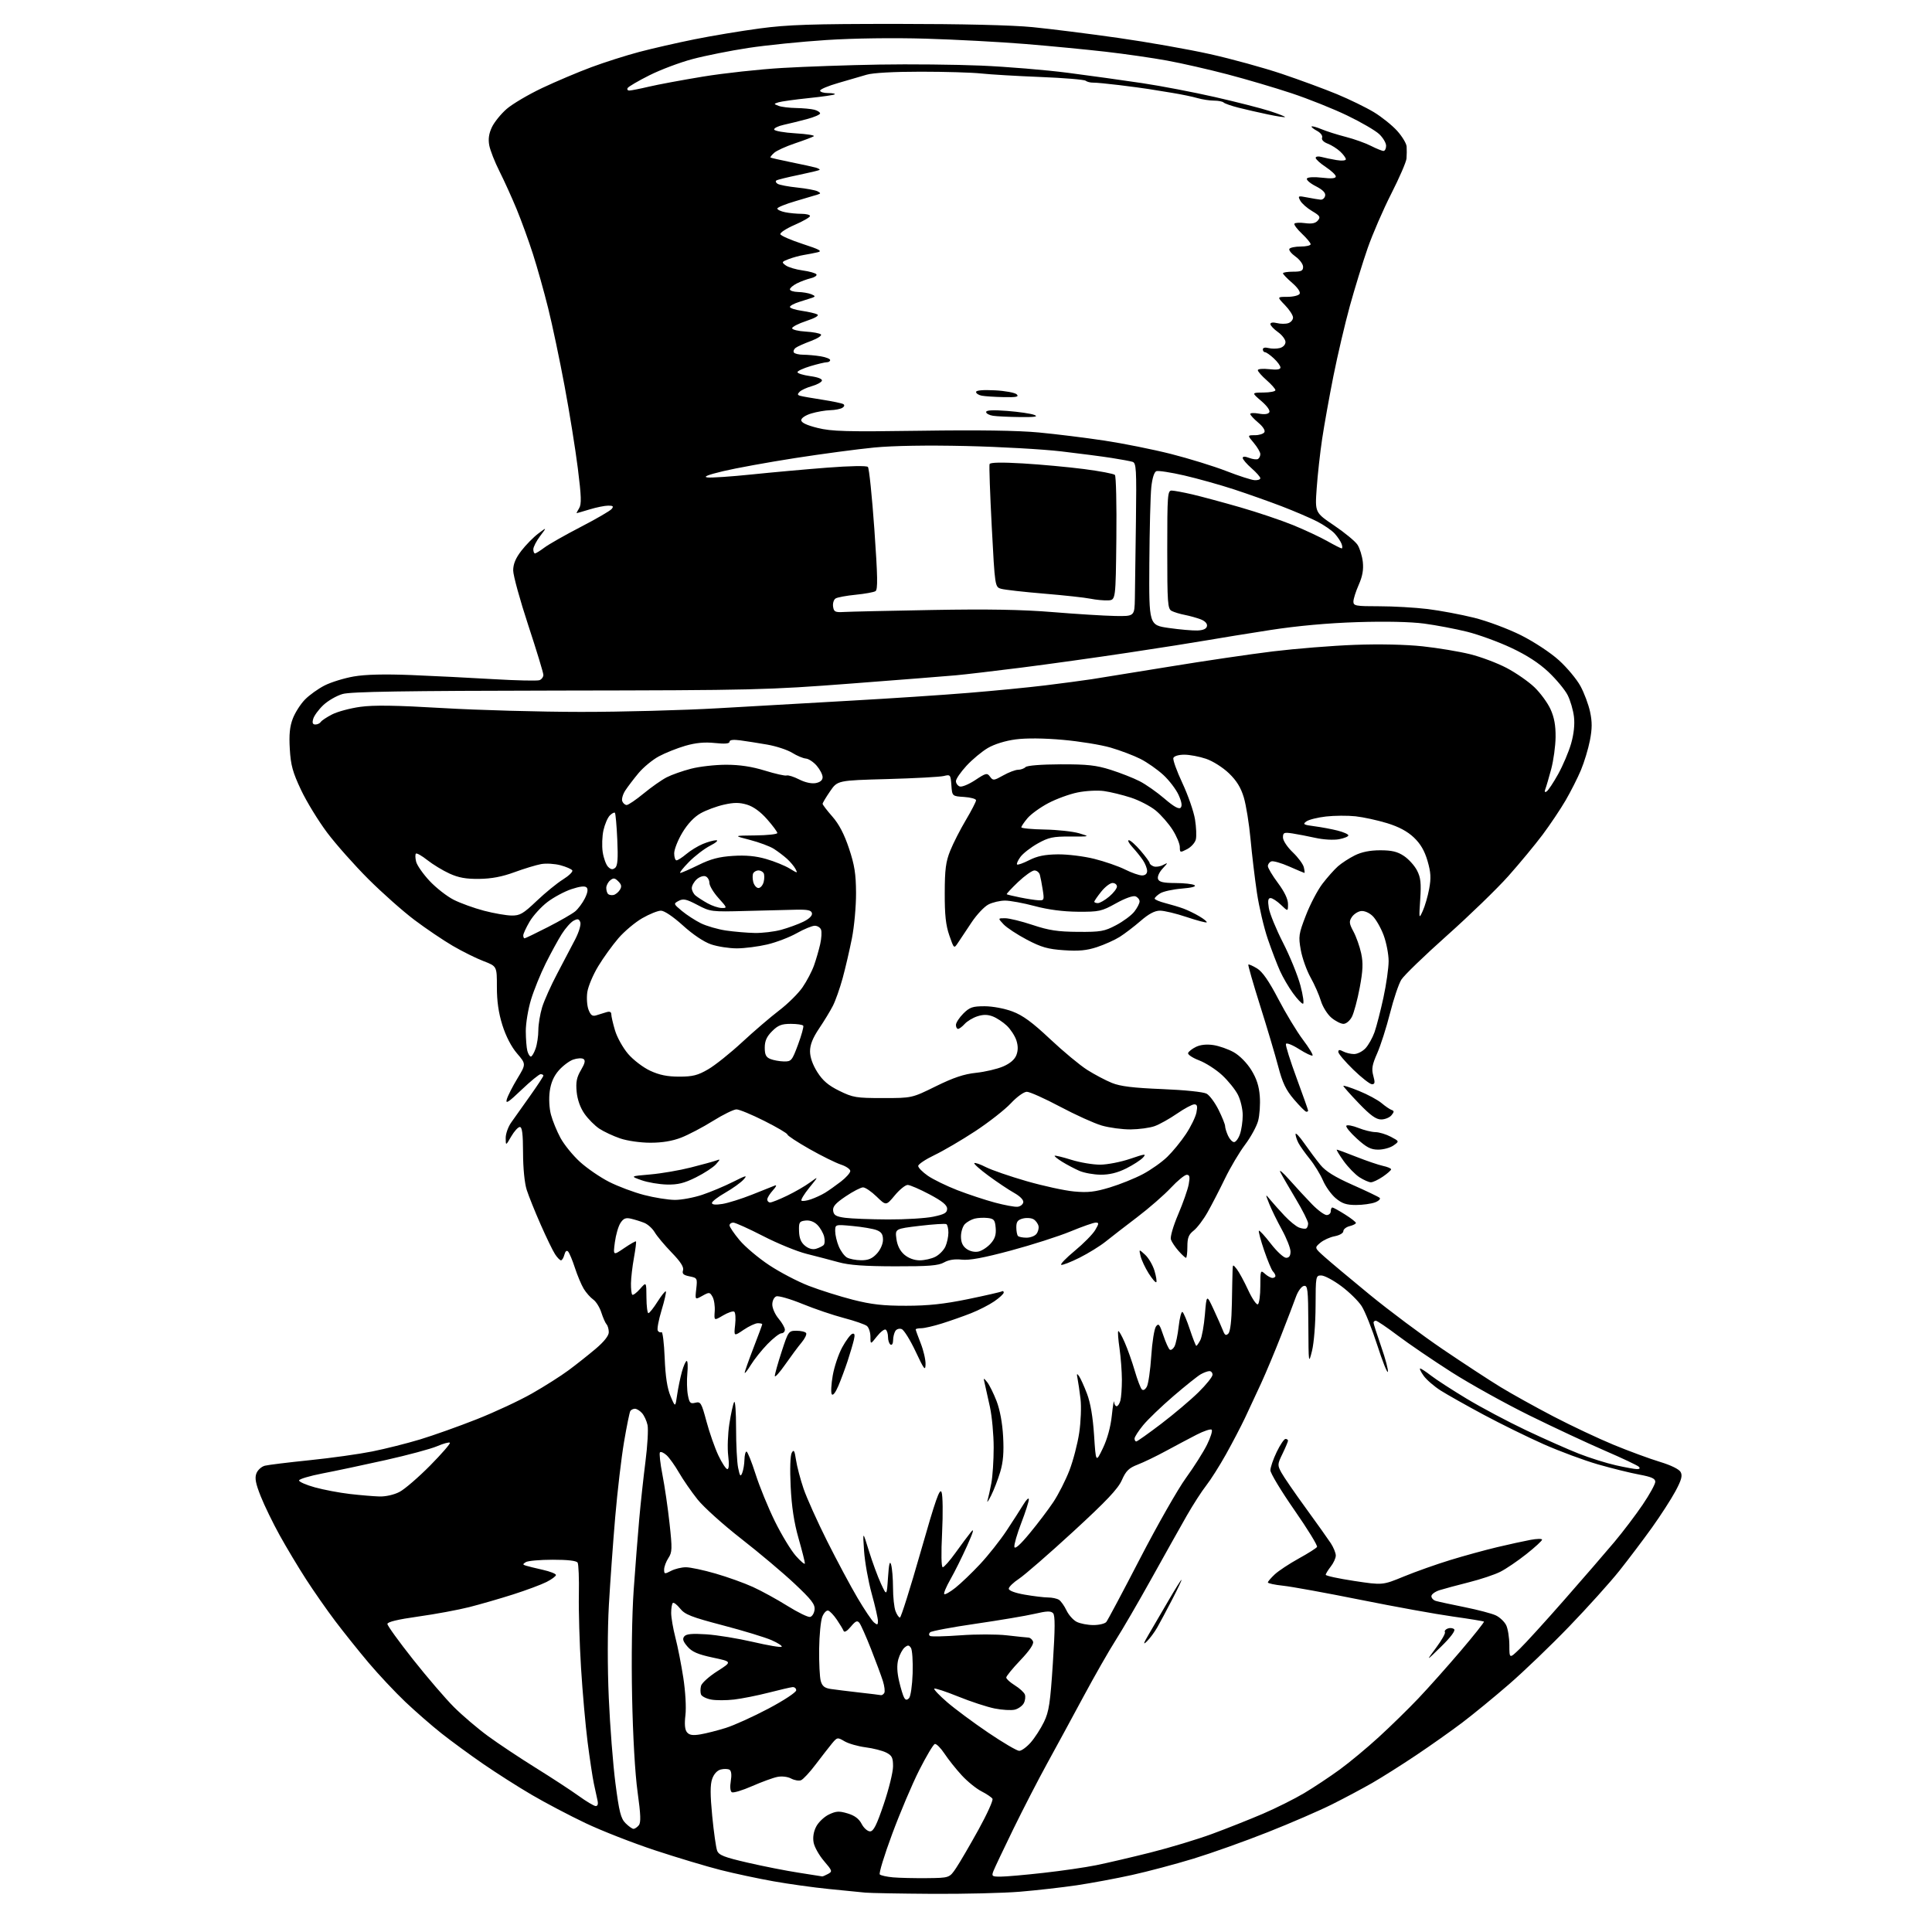 <?xml version="1.0" encoding="UTF-8" standalone="no"?>
<svg 
  version="1.1" 
  xmlns="http://www.w3.org/2000/svg" 
  xmlns:xlink="http://www.w3.org/1999/xlink" 
  xmlns:svg="http://www.w3.org/2000/svg"
  xmlns:rdf="http://www.w3.org/1999/02/22-rdf-syntax-ns#"
  xmlns:cc="http://creativecommons.org/ns#"
  xmlns:dc="http://purl.org/dc/elements/1.1/"
  viewBox="0 0 768 768"
  width="768"
  height="768"
>
<style>svg {background-color: white; }</style>"
<path stroke="none" fill="black" fill-rule="evenodd" d="M370.50,752.83C357.85,752.75 345.93,752.53 344.00,752.35C342.07,752.17 335.55,751.52 329.50,750.91C323.45,750.31 313.55,748.93 307.50,747.85C301.45,746.78 292.00,744.76 286.50,743.37C281.00,741.98 269.27,738.46 260.44,735.55C251.61,732.64 239.16,727.77 232.79,724.74C226.41,721.71 216.77,716.64 211.35,713.46C205.93,710.29 197.22,704.74 192.00,701.14C186.78,697.54 179.35,692.10 175.50,689.05C171.65,686.01 165.18,680.36 161.11,676.51C157.05,672.65 150.50,665.67 146.55,661.00C142.61,656.33 136.64,648.87 133.29,644.44C129.94,640.01 124.70,632.50 121.63,627.74C118.56,622.99 113.86,615.14 111.18,610.30C108.50,605.46 105.11,598.50 103.65,594.82C101.62,589.72 101.21,587.57 101.92,585.70C102.44,584.35 103.96,582.98 105.30,582.64C106.65,582.30 114.67,581.32 123.13,580.45C131.58,579.59 142.78,578.02 148.00,576.97C153.22,575.92 161.78,573.77 167.00,572.19C172.22,570.61 182.36,567.00 189.52,564.17C196.69,561.34 206.59,556.72 211.52,553.90C216.46,551.09 222.97,546.96 226.00,544.71C229.03,542.47 233.86,538.64 236.75,536.20C240.12,533.35 242.00,530.98 242.00,529.58C242.00,528.38 241.60,526.97 241.12,526.45C240.64,525.93 239.70,523.81 239.04,521.75C238.39,519.69 236.93,517.36 235.81,516.58C234.69,515.79 232.99,513.87 232.04,512.31C231.10,510.75 229.52,507.01 228.54,503.99C227.56,500.97 226.34,498.06 225.84,497.52C225.27,496.90 224.72,497.36 224.35,498.77C224.03,500.00 223.42,501.00 223.00,501.00C222.58,501.00 221.51,499.91 220.64,498.57C219.76,497.24 217.20,491.95 214.94,486.82C212.67,481.69 210.18,475.48 209.38,473.00C208.52,470.32 207.93,464.37 207.92,458.25C207.90,450.72 207.56,448.00 206.64,448.00C205.96,448.00 204.41,449.69 203.22,451.75C201.05,455.50 201.05,455.50 201.02,452.40C201.01,450.69 202.01,447.88 203.25,446.15C204.49,444.41 207.86,439.66 210.75,435.58C213.64,431.51 216.00,427.91 216.00,427.59C216.00,427.26 215.51,427.00 214.91,427.00C214.32,427.00 210.88,429.81 207.28,433.25C202.08,438.22 200.89,438.99 201.46,437.00C201.85,435.62 203.74,431.91 205.66,428.74C209.14,422.98 209.14,422.98 205.53,418.76C203.27,416.13 201.09,411.91 199.71,407.52C198.18,402.65 197.51,397.99 197.52,392.30C197.53,384.10 197.53,384.10 192.21,382.06C189.29,380.95 183.78,378.21 179.96,375.98C176.15,373.75 169.31,369.13 164.77,365.71C160.23,362.30 152.00,355.00 146.48,349.50C140.97,344.00 133.58,335.68 130.06,331.00C126.55,326.32 121.87,318.68 119.66,314.00C116.35,306.98 115.57,304.15 115.20,297.73C114.86,292.03 115.18,288.82 116.39,285.66C117.29,283.29 119.47,279.88 121.22,278.09C122.97,276.29 126.50,273.77 129.06,272.47C131.63,271.17 136.82,269.57 140.61,268.91C145.23,268.10 152.77,267.92 163.50,268.34C172.30,268.70 187.02,269.43 196.21,269.98C205.40,270.52 213.61,270.70 214.46,270.38C215.31,270.05 216.00,269.11 216.00,268.29C216.00,267.47 213.30,258.60 210.00,248.58C206.70,238.56 204.00,228.75 204.00,226.76C204.00,224.23 204.96,221.90 207.25,218.93C209.04,216.61 212.06,213.54 213.96,212.11C217.42,209.50 217.42,209.50 214.71,213.09C213.22,215.07 212.00,217.43 212.00,218.34C212.00,219.25 212.30,220.00 212.66,220.00C213.02,220.00 214.70,218.95 216.41,217.67C218.11,216.39 224.57,212.72 230.76,209.51C236.95,206.31 242.52,203.08 243.13,202.34C244.01,201.28 243.73,201.00 241.78,201.00C240.43,201.00 237.11,201.67 234.41,202.49C231.71,203.31 229.38,203.98 229.24,203.99C229.10,204.00 229.54,203.11 230.21,202.03C231.20,200.45 231.10,197.31 229.70,186.20C228.74,178.57 226.37,163.82 224.42,153.42C222.48,143.01 219.55,129.10 217.90,122.50C216.26,115.90 213.54,106.22 211.86,101.00C210.19,95.78 207.27,87.75 205.38,83.16C203.49,78.58 200.41,71.80 198.55,68.10C196.68,64.40 194.86,59.75 194.49,57.78C194.02,55.29 194.34,53.08 195.54,50.56C196.48,48.57 199.11,45.31 201.38,43.33C203.65,41.35 210.00,37.60 215.50,34.99C221.00,32.39 229.81,28.66 235.09,26.70C240.36,24.74 248.91,22.02 254.09,20.65C259.26,19.28 269.12,17.03 276.00,15.64C282.88,14.25 294.57,12.30 302.00,11.31C313.17,9.81 322.59,9.50 356.50,9.50C382.45,9.51 402.27,9.98 410.50,10.79C417.65,11.50 432.95,13.42 444.50,15.07C456.05,16.71 472.48,19.61 481.00,21.51C489.52,23.41 502.35,26.94 509.50,29.34C516.65,31.75 526.55,35.40 531.50,37.45C536.45,39.50 543.04,42.72 546.14,44.59C549.24,46.47 553.40,49.81 555.39,52.01C557.37,54.21 559.07,57.02 559.16,58.25C559.24,59.49 559.22,61.62 559.11,63.00C559.00,64.38 556.27,70.67 553.05,77.00C549.83,83.33 545.60,93.09 543.65,98.69C541.70,104.30 538.52,114.65 536.57,121.69C534.63,128.74 531.70,141.25 530.05,149.50C528.41,157.75 526.39,169.00 525.57,174.50C524.75,180.00 523.77,188.83 523.40,194.13C522.72,203.75 522.72,203.75 530.36,208.90C534.55,211.74 538.72,215.17 539.62,216.54C540.52,217.91 541.47,220.98 541.74,223.36C542.08,226.45 541.61,229.08 540.11,232.48C538.95,235.10 538.00,238.10 538.00,239.13C538.00,240.84 538.90,241.00 548.25,241.00C553.89,241.00 562.55,241.50 567.50,242.10C572.45,242.71 580.77,244.27 586.00,245.57C591.28,246.89 599.57,249.99 604.66,252.54C609.83,255.14 616.36,259.44 619.68,262.45C622.91,265.37 626.77,270.00 628.25,272.72C629.74,275.45 631.46,280.06 632.08,282.96C632.94,286.95 632.92,289.72 632.01,294.36C631.35,297.74 629.74,303.04 628.44,306.14C627.14,309.24 624.40,314.64 622.37,318.14C620.33,321.64 616.22,327.77 613.23,331.78C610.23,335.78 604.08,343.21 599.57,348.28C595.05,353.35 584.05,364.00 575.13,371.95C566.21,379.90 558.07,387.77 557.04,389.45C556.00,391.13 553.98,397.12 552.55,402.78C551.12,408.43 548.83,415.58 547.47,418.67C545.44,423.25 545.16,424.90 545.91,427.64C546.66,430.34 546.55,431.00 545.38,431.00C544.58,431.00 541.24,428.39 537.96,425.20C534.68,422.01 532.00,418.85 532.00,418.17C532.00,417.25 532.51,417.20 533.93,417.96C535.00,418.53 536.94,419.00 538.26,419.00C539.58,419.00 541.61,417.97 542.79,416.72C543.97,415.47 545.59,412.58 546.40,410.30C547.20,408.01 548.79,401.85 549.93,396.59C551.07,391.34 552.00,384.79 552.00,382.05C552.00,379.32 551.10,374.66 549.99,371.70C548.88,368.75 546.90,365.32 545.59,364.08C544.19,362.77 542.27,361.97 540.96,362.17C539.73,362.35 538.12,363.42 537.38,364.54C536.21,366.31 536.30,367.10 538.03,370.32C539.13,372.37 540.51,376.27 541.09,378.97C541.91,382.82 541.79,385.78 540.51,392.62C539.61,397.42 538.21,402.62 537.41,404.18C536.59,405.77 535.12,407.00 534.05,407.00C533.01,407.00 530.85,405.90 529.25,404.56C527.66,403.22 525.78,400.21 525.08,397.88C524.38,395.54 522.54,391.35 520.98,388.57C519.42,385.78 517.67,380.88 517.09,377.67C516.11,372.23 516.24,371.30 519.11,363.88C520.79,359.51 523.75,353.86 525.67,351.34C527.60,348.82 530.37,345.69 531.84,344.39C533.30,343.10 536.33,341.13 538.57,340.02C541.29,338.67 544.62,338.00 548.67,338.00C553.28,338.00 555.51,338.54 558.10,340.27C559.97,341.52 562.31,344.11 563.29,346.02C564.74,348.83 564.99,351.03 564.56,357.50C564.04,365.33 564.06,365.43 565.57,362.11C566.42,360.25 567.57,356.29 568.12,353.32C568.92,349.00 568.78,346.76 567.46,342.21C566.29,338.20 564.68,335.43 562.04,332.92C559.47,330.48 556.07,328.66 551.39,327.22C547.60,326.06 541.95,324.83 538.84,324.49C535.73,324.16 530.45,324.19 527.11,324.57C523.77,324.95 520.25,325.83 519.29,326.53C517.76,327.65 518.17,327.89 522.52,328.45C525.26,328.81 529.41,329.58 531.75,330.18C534.09,330.77 536.00,331.63 536.00,332.08C536.00,332.54 534.32,333.23 532.26,333.61C530.16,334.00 526.10,333.78 523.01,333.09C519.98,332.42 515.81,331.62 513.75,331.30C510.39,330.80 510.00,330.96 510.00,332.91C510.00,334.13 511.70,336.71 513.88,338.79C516.02,340.83 518.00,343.51 518.29,344.75C518.58,345.99 518.69,347.00 518.53,347.00C518.38,347.00 515.65,345.85 512.48,344.45C509.31,343.05 506.10,342.13 505.36,342.42C504.61,342.70 504.00,343.55 504.00,344.29C504.00,345.03 505.80,348.05 508.00,351.00C510.59,354.47 512.00,357.42 512.00,359.37C512.00,362.37 512.00,362.37 509.20,359.69C507.65,358.21 505.80,357.00 505.07,357.00C504.09,357.00 503.91,358.02 504.38,360.97C504.73,363.15 507.26,369.34 510.01,374.72C512.76,380.10 515.88,387.76 516.94,391.75C518.00,395.74 518.45,399.00 517.94,399.00C517.43,399.00 515.64,397.10 513.96,394.78C512.27,392.46 509.98,388.52 508.85,386.03C507.72,383.54 505.53,377.82 503.99,373.33C502.44,368.83 500.49,360.51 499.64,354.83C498.80,349.15 497.65,339.55 497.10,333.50C496.54,327.45 495.34,320.02 494.44,317.00C493.26,313.07 491.58,310.33 488.52,307.39C486.13,305.09 482.13,302.55 479.45,301.64C476.81,300.74 472.91,300.00 470.79,300.00C468.55,300.00 466.73,300.54 466.44,301.30C466.16,302.01 467.78,306.52 470.03,311.31C472.27,316.11 474.52,322.57 475.03,325.69C475.54,328.80 475.68,332.41 475.36,333.71C475.03,335.01 473.47,336.74 471.88,337.56C469.10,339.00 469.00,338.97 469.00,336.72C469.00,335.44 467.71,332.36 466.14,329.89C464.57,327.41 461.55,323.95 459.43,322.20C457.30,320.45 452.85,318.14 449.53,317.06C446.22,315.99 441.42,314.81 438.87,314.46C436.32,314.10 431.60,314.35 428.37,315.01C425.14,315.66 419.89,317.58 416.70,319.27C413.51,320.95 409.80,323.64 408.45,325.24C407.10,326.84 406.00,328.47 406.00,328.87C406.00,329.26 410.16,329.66 415.25,329.75C420.34,329.85 426.50,330.52 428.95,331.24C433.40,332.56 433.40,332.56 425.45,332.53C418.56,332.50 416.83,332.88 412.50,335.30C409.75,336.85 406.67,339.24 405.65,340.62C404.64,342.00 404.03,343.36 404.30,343.64C404.58,343.91 406.76,343.14 409.15,341.92C412.35,340.29 415.36,339.68 420.50,339.62C424.35,339.57 430.88,340.38 435.00,341.41C439.12,342.44 444.62,344.34 447.22,345.64C449.81,346.94 452.85,348.00 453.97,348.00C455.25,348.00 456.00,347.34 456.00,346.22C456.00,345.24 455.26,343.33 454.35,341.97C453.44,340.61 451.55,338.26 450.16,336.75C448.77,335.24 448.12,334.00 448.73,334.00C449.35,334.00 451.45,335.88 453.42,338.18C455.39,340.48 457.00,342.68 457.00,343.07C457.00,343.47 457.71,344.06 458.57,344.39C459.44,344.72 461.12,344.48 462.32,343.86C464.41,342.78 464.40,342.84 462.12,345.31C460.75,346.81 460.00,348.55 460.34,349.45C460.79,350.62 462.48,351.00 467.22,351.02C470.67,351.02 474.10,351.41 474.83,351.87C475.66,352.40 473.78,352.90 469.77,353.23C466.26,353.51 462.40,354.36 461.20,355.11C459.99,355.86 459.00,356.81 459.00,357.20C459.00,357.60 460.91,358.41 463.25,359.01C465.59,359.61 468.85,360.59 470.50,361.20C472.15,361.81 474.99,363.19 476.80,364.27C478.62,365.35 479.92,366.42 479.68,366.65C479.45,366.88 475.86,365.93 471.70,364.54C467.55,363.14 462.79,362.00 461.13,362.00C459.04,362.00 456.67,363.25 453.39,366.10C450.79,368.35 447.05,371.20 445.08,372.44C443.11,373.68 439.07,375.49 436.09,376.48C431.99,377.83 428.82,378.14 422.93,377.73C416.55,377.30 413.94,376.55 408.20,373.54C404.37,371.52 400.20,368.78 398.94,367.44C396.65,365.00 396.65,365.00 399.58,365.01C401.18,365.02 406.10,366.22 410.50,367.69C416.92,369.83 420.47,370.37 428.50,370.43C437.53,370.49 439.00,370.24 443.65,367.78C446.48,366.29 449.75,363.87 450.90,362.40C452.06,360.93 453.00,359.10 453.00,358.33C453.00,357.57 452.27,356.66 451.37,356.31C450.41,355.94 447.20,357.09 443.62,359.09C437.89,362.27 436.93,362.48 428.50,362.43C422.59,362.38 416.70,361.62 411.33,360.18C406.84,358.98 401.53,358.00 399.53,358.00C397.54,358.00 394.55,358.70 392.91,359.55C391.26,360.40 388.25,363.60 386.21,366.67C384.17,369.73 381.76,373.35 380.86,374.71C379.22,377.18 379.22,377.18 377.37,371.84C375.97,367.81 375.52,363.67 375.55,355.00C375.57,345.61 375.97,342.52 377.73,338.17C378.91,335.23 381.70,329.75 383.94,325.99C386.17,322.23 388.00,318.69 388.00,318.13C388.00,317.57 385.86,316.97 383.25,316.80C378.50,316.50 378.50,316.50 378.19,312.15C377.89,307.97 377.77,307.82 375.19,308.47C373.71,308.84 363.60,309.39 352.72,309.69C332.93,310.23 332.93,310.23 329.97,314.55C328.34,316.92 327.00,319.16 327.00,319.53C327.00,319.89 328.74,322.17 330.86,324.58C333.51,327.59 335.59,331.57 337.48,337.23C339.70,343.87 340.25,347.37 340.29,355.00C340.31,360.23 339.58,368.32 338.65,373.00C337.72,377.68 336.07,384.80 334.97,388.82C333.87,392.85 332.12,397.80 331.09,399.82C330.05,401.85 327.59,405.91 325.60,408.85C323.08,412.60 322.00,415.31 322.00,417.90C322.00,420.27 323.05,423.26 324.90,426.18C327.07,429.60 329.28,431.48 333.65,433.63C339.06,436.29 340.36,436.50 351.00,436.50C362.50,436.50 362.50,436.50 372.00,431.82C379.01,428.37 383.20,426.96 388.00,426.46C391.57,426.08 396.41,424.95 398.75,423.94C401.53,422.75 403.36,421.17 404.03,419.41C404.74,417.55 404.73,415.72 404.01,413.52C403.43,411.77 401.73,409.16 400.23,407.73C398.73,406.30 396.20,404.64 394.61,404.03C392.54,403.25 390.79,403.25 388.48,404.01C386.70,404.59 384.44,405.96 383.47,407.04C382.49,408.12 381.31,409.00 380.85,409.00C380.38,409.00 380.00,408.29 380.00,407.42C380.00,406.56 381.32,404.53 382.92,402.92C385.45,400.40 386.60,400.00 391.39,400.00C394.54,400.00 399.31,400.89 402.45,402.07C406.59,403.62 410.34,406.37 417.45,413.06C422.67,417.97 429.31,423.48 432.22,425.32C435.12,427.15 439.52,429.48 442.00,430.48C445.35,431.84 450.45,432.46 462.00,432.93C471.03,433.30 478.40,434.06 479.65,434.76C480.84,435.42 482.97,438.31 484.40,441.18C485.83,444.05 487.00,446.96 487.00,447.65C487.00,448.34 487.52,450.05 488.16,451.45C488.80,452.85 489.88,454.00 490.56,454.00C491.25,454.00 492.30,452.58 492.90,450.85C493.51,449.12 494.00,445.73 494.00,443.31C494.00,440.90 493.14,437.23 492.08,435.17C491.03,433.10 488.19,429.59 485.78,427.36C483.36,425.13 479.26,422.50 476.66,421.51C474.06,420.51 472.09,419.21 472.29,418.60C472.49,418.00 473.89,416.89 475.42,416.15C477.19,415.29 479.68,415.03 482.34,415.43C484.63,415.78 488.28,417.06 490.46,418.29C492.78,419.60 495.67,422.53 497.41,425.34C499.53,428.78 500.50,431.78 500.79,435.84C501.02,438.96 500.72,443.34 500.12,445.56C499.52,447.78 497.18,452.05 494.92,455.05C492.66,458.05 489.07,464.10 486.94,468.50C484.81,472.90 481.72,478.90 480.06,481.83C478.41,484.77 475.92,488.06 474.53,489.16C472.50,490.75 472.00,492.03 472.00,495.57C472.00,498.01 471.75,500.00 471.45,500.00C471.15,500.00 469.81,498.76 468.48,497.25C467.14,495.74 465.78,493.70 465.45,492.72C465.11,491.71 466.37,487.37 468.35,482.72C470.28,478.20 472.17,472.81 472.54,470.75C473.08,467.80 472.91,467.00 471.75,467.00C470.94,467.00 468.09,469.33 465.43,472.18C462.76,475.03 456.74,480.28 452.04,483.85C447.34,487.42 441.70,491.78 439.50,493.55C437.30,495.32 432.65,498.19 429.17,499.94C425.69,501.68 422.40,502.97 421.86,502.79C421.33,502.61 423.75,500.10 427.24,497.21C430.74,494.32 434.38,490.62 435.35,488.98C436.89,486.39 436.91,486.00 435.57,486.00C434.72,486.00 430.21,487.58 425.55,489.51C420.90,491.43 410.22,494.86 401.83,497.11C390.99,500.02 385.34,501.07 382.32,500.73C379.51,500.42 377.12,500.79 375.28,501.83C373.05,503.10 369.22,503.41 355.81,503.38C343.62,503.36 337.54,502.92 333.31,501.74C330.11,500.86 324.41,499.37 320.62,498.42C316.84,497.48 309.07,494.30 303.35,491.35C297.63,488.41 292.29,486.00 291.48,486.00C290.67,486.00 290.00,486.50 290.00,487.11C290.00,487.72 291.80,490.37 293.99,492.99C296.19,495.62 301.48,500.08 305.74,502.90C310.00,505.73 317.09,509.44 321.50,511.14C325.90,512.84 333.77,515.32 339.00,516.66C346.44,518.55 351.05,519.08 360.27,519.06C369.01,519.05 375.31,518.37 384.77,516.43C391.77,514.98 397.84,513.60 398.25,513.34C398.66,513.09 399.00,513.30 399.00,513.80C399.00,514.31 397.31,515.89 395.25,517.30C393.19,518.72 389.02,520.84 386.00,522.03C382.98,523.22 377.80,525.04 374.50,526.08C371.20,527.12 367.49,527.98 366.25,527.99C365.01,527.99 364.00,528.21 364.00,528.46C364.00,528.72 364.90,531.21 366.00,534.00C367.10,536.79 367.97,540.52 367.92,542.29C367.86,545.10 367.36,544.47 363.97,537.23C361.83,532.69 359.35,528.69 358.44,528.34C357.52,527.98 356.41,528.32 355.91,529.10C355.43,529.87 355.02,531.54 355.02,532.81C355.01,534.09 354.56,534.84 354.00,534.50C353.45,534.16 353.00,532.81 353.00,531.50C353.00,530.19 352.59,528.86 352.08,528.55C351.57,528.24 350.00,529.45 348.59,531.24C346.02,534.50 346.02,534.50 346.01,531.37C346.00,529.65 345.38,527.73 344.63,527.11C343.87,526.48 339.75,525.05 335.47,523.93C331.19,522.81 323.74,520.28 318.93,518.31C314.11,516.34 309.45,515.00 308.58,515.33C307.69,515.67 307.00,517.09 307.00,518.57C307.00,520.02 308.12,522.55 309.50,524.18C310.88,525.82 312.00,527.79 312.00,528.58C312.00,529.36 311.38,530.00 310.63,530.00C309.87,530.00 307.38,531.94 305.08,534.30C302.79,536.67 299.82,540.38 298.49,542.55C297.15,544.72 296.05,546.15 296.03,545.71C296.01,545.28 297.57,540.85 299.50,535.86C301.43,530.88 303.00,526.62 303.00,526.40C303.00,526.18 302.20,526.00 301.23,526.00C300.26,526.00 297.72,527.19 295.59,528.63C291.71,531.27 291.71,531.27 292.23,526.62C292.52,524.06 292.35,521.71 291.85,521.40C291.34,521.09 289.34,521.78 287.39,522.93C283.85,525.02 283.85,525.02 284.11,521.26C284.26,519.19 283.87,516.60 283.24,515.50C282.15,513.60 281.94,513.58 279.18,515.12C276.27,516.75 276.27,516.75 276.77,512.38C277.25,508.13 277.17,507.98 274.10,507.37C271.65,506.88 271.07,506.34 271.52,504.95C271.91,503.70 270.54,501.56 266.99,497.90C264.19,495.01 261.16,491.39 260.26,489.86C259.36,488.33 257.47,486.63 256.06,486.08C254.65,485.52 252.30,484.79 250.83,484.45C248.73,483.96 247.84,484.33 246.64,486.16C245.80,487.45 244.81,490.89 244.42,493.82C243.72,499.14 243.72,499.14 248.11,496.15C250.52,494.51 252.64,493.30 252.81,493.48C252.98,493.65 252.62,496.59 252.00,500.01C251.38,503.43 250.85,507.99 250.82,510.16C250.79,512.32 251.02,514.35 251.33,514.66C251.64,514.98 253.03,513.94 254.42,512.37C256.94,509.50 256.94,509.50 256.97,515.75C256.99,519.19 257.34,522.00 257.75,522.00C258.16,522.00 259.79,519.95 261.37,517.45C262.95,514.95 264.44,513.11 264.68,513.35C264.92,513.59 264.16,516.97 262.98,520.85C261.80,524.74 261.12,528.39 261.48,528.97C261.84,529.56 262.51,529.80 262.96,529.53C263.41,529.25 263.98,533.85 264.22,539.76C264.52,547.24 265.23,551.86 266.55,555.00C268.45,559.50 268.45,559.50 269.17,554.50C269.57,551.75 270.43,547.59 271.08,545.25C271.73,542.91 272.59,541.00 272.98,541.00C273.38,541.00 273.49,543.22 273.23,545.94C272.97,548.66 273.06,552.53 273.44,554.54C274.04,557.72 274.42,558.11 276.41,557.61C278.52,557.08 278.84,557.62 280.84,565.07C282.02,569.48 284.15,575.55 285.56,578.55C286.98,581.55 288.59,584.00 289.14,584.00C289.77,584.00 289.89,581.99 289.47,578.64C289.11,575.69 289.31,570.00 289.93,565.99C290.55,561.99 291.41,558.09 291.83,557.33C292.26,556.57 292.60,561.25 292.60,567.73C292.60,574.20 292.96,581.30 293.42,583.50C294.11,586.85 294.37,587.18 295.05,585.50C295.49,584.40 295.89,582.04 295.93,580.25C295.97,578.46 296.34,577.01 296.75,577.02C297.16,577.04 298.79,581.08 300.36,586.01C301.93,590.94 305.38,599.36 308.02,604.73C310.67,610.11 314.42,616.30 316.37,618.50C318.32,620.70 319.94,622.05 319.96,621.49C319.98,620.94 318.84,616.44 317.43,611.49C315.65,605.26 314.69,598.94 314.30,590.90C313.96,583.92 314.14,578.58 314.73,577.51C315.55,576.06 315.86,576.58 316.43,580.37C316.81,582.93 318.16,588.05 319.42,591.76C320.69,595.47 324.91,604.86 328.80,612.62C332.70,620.39 338.13,630.55 340.88,635.20C343.62,639.84 346.57,644.23 347.43,644.95C348.76,646.05 349.00,645.96 349.00,644.37C349.00,643.33 347.88,638.44 346.51,633.49C345.15,628.55 343.78,620.90 343.48,616.50C342.94,608.50 342.94,608.50 345.40,616.50C346.76,620.90 348.91,626.75 350.18,629.50C352.50,634.50 352.50,634.50 353.00,627.00C353.36,621.60 353.71,620.20 354.24,622.00C354.64,623.38 354.98,627.51 354.99,631.18C354.99,634.86 355.44,639.02 355.98,640.43C356.51,641.85 357.30,643.00 357.74,643.00C358.17,643.00 361.87,631.27 365.96,616.93C371.95,595.96 373.58,591.31 374.29,593.18C374.78,594.46 374.87,601.69 374.50,609.25C374.08,617.73 374.18,623.00 374.76,623.00C375.28,623.00 377.56,620.41 379.83,617.25C382.09,614.09 384.86,610.38 385.98,609.00C387.39,607.27 386.91,608.97 384.43,614.50C382.45,618.90 379.48,624.89 377.81,627.81C376.15,630.73 375.04,633.37 375.35,633.68C375.66,633.99 377.67,632.85 379.81,631.15C381.96,629.44 386.37,625.22 389.61,621.75C392.85,618.28 397.58,612.31 400.12,608.47C402.66,604.64 405.69,599.92 406.85,598.00C408.02,596.08 408.97,595.19 408.98,596.02C408.99,596.86 407.63,601.10 405.96,605.44C404.29,609.79 403.06,614.05 403.23,614.92C403.43,615.95 405.54,614.08 409.32,609.50C412.51,605.65 416.75,600.05 418.74,597.06C420.73,594.06 423.59,588.44 425.09,584.56C426.59,580.68 428.35,573.94 429.00,569.58C429.65,565.23 429.89,559.15 429.52,556.08C429.15,553.01 428.62,549.38 428.34,548.00C427.94,546.02 428.06,545.81 428.91,547.00C429.51,547.83 430.94,550.98 432.09,554.00C433.48,557.64 434.43,563.22 434.91,570.50C435.62,581.50 435.62,581.50 438.42,575.67C440.18,572.01 441.50,567.18 441.97,562.67C442.39,558.73 442.79,556.29 442.86,557.25C442.94,558.21 443.40,559.00 443.88,559.00C444.37,559.00 445.04,557.99 445.37,556.75C445.70,555.51 445.97,551.80 445.97,548.50C445.96,545.20 445.54,539.59 445.03,536.04C444.51,532.48 444.28,529.38 444.52,529.15C444.76,528.91 445.91,530.92 447.08,533.61C448.26,536.30 450.06,541.39 451.09,544.93C452.12,548.47 453.38,551.78 453.89,552.29C454.46,552.86 455.23,552.43 455.90,551.19C456.49,550.08 457.28,544.63 457.64,539.07C458.00,533.51 458.85,528.22 459.51,527.31C460.56,525.88 460.96,526.37 462.44,530.82C463.38,533.65 464.55,536.22 465.03,536.52C465.51,536.81 466.34,536.23 466.88,535.23C467.42,534.22 468.17,530.62 468.55,527.22C468.94,523.82 469.61,521.26 470.05,521.53C470.49,521.80 471.82,524.94 473.00,528.51C474.19,532.08 475.34,535.00 475.55,535.00C475.76,535.00 476.46,534.00 477.12,532.78C477.77,531.56 478.60,526.95 478.97,522.53C479.64,514.50 479.64,514.50 482.43,520.50C483.96,523.80 485.64,527.59 486.15,528.91C486.87,530.80 487.34,531.06 488.29,530.11C489.06,529.34 489.57,525.02 489.69,518.20C489.79,512.32 489.91,506.38 489.97,505.00C490.06,502.54 490.09,502.53 491.65,504.50C492.52,505.60 494.55,509.33 496.15,512.79C497.75,516.25 499.49,518.81 500.03,518.48C500.56,518.15 501.00,514.91 501.00,511.29C501.00,504.96 501.07,504.76 502.83,506.35C503.83,507.26 505.18,508.00 505.83,508.00C506.47,508.00 507.00,507.64 507.00,507.20C507.00,506.76 506.56,505.96 506.01,505.41C505.47,504.87 503.90,501.10 502.51,497.04C501.13,492.98 500.20,489.47 500.43,489.23C500.67,489.00 502.80,491.32 505.18,494.40C507.56,497.48 510.29,499.99 511.25,500.00C512.44,500.00 513.00,499.22 513.00,497.53C513.00,496.18 511.45,492.24 509.55,488.78C507.65,485.33 505.39,480.70 504.52,478.50C502.94,474.50 502.94,474.50 505.00,477.00C506.14,478.38 508.69,481.22 510.67,483.33C512.65,485.44 515.22,487.53 516.39,487.97C517.55,488.41 518.84,488.57 519.25,488.32C519.66,488.08 520.00,487.18 520.00,486.33C520.00,485.48 517.81,481.12 515.13,476.64C512.45,472.16 509.68,467.38 508.98,466.00C508.27,464.62 509.89,465.98 512.57,469.00C515.25,472.02 519.31,476.41 521.59,478.75C523.87,481.09 526.47,483.00 527.37,483.00C528.27,483.00 529.00,482.32 529.00,481.50C529.00,480.68 529.29,480.00 529.65,480.00C530.00,480.00 532.25,481.24 534.64,482.75C537.04,484.26 539.00,485.79 539.00,486.14C539.00,486.49 537.88,487.07 536.50,487.41C535.12,487.76 534.00,488.65 534.00,489.41C534.00,490.18 532.49,491.06 530.57,491.42C528.69,491.77 526.10,492.95 524.82,494.04C522.50,496.02 522.50,496.02 526.50,499.60C528.70,501.57 536.80,508.35 544.50,514.67C552.20,520.98 565.25,530.73 573.49,536.33C581.74,541.92 592.09,548.70 596.49,551.38C600.90,554.07 610.35,559.32 617.50,563.05C624.65,566.78 635.45,571.87 641.50,574.36C647.55,576.85 655.78,579.88 659.80,581.10C664.26,582.45 667.48,584.03 668.09,585.18C668.87,586.62 668.39,588.35 666.02,592.77C664.33,595.92 660.12,602.44 656.68,607.25C653.23,612.06 647.40,619.78 643.72,624.41C640.04,629.03 631.06,639.00 623.77,646.56C616.47,654.13 605.69,664.48 599.80,669.57C593.92,674.67 585.59,681.49 581.30,684.74C577.01,687.99 568.77,693.82 563.00,697.68C557.23,701.55 549.35,706.52 545.50,708.74C541.65,710.95 534.45,714.79 529.50,717.26C524.55,719.74 513.08,724.71 504.00,728.30C494.93,731.90 481.65,736.63 474.50,738.82C467.35,741.00 456.32,743.94 450.00,745.33C443.68,746.73 433.77,748.57 428.00,749.43C422.23,750.28 412.10,751.43 405.50,751.98C398.90,752.53 383.15,752.91 370.50,752.83zM368.46,746.59C377.43,746.50 377.43,746.50 380.11,742.50C381.58,740.30 385.57,733.46 388.98,727.29C392.38,721.13 394.88,715.61 394.52,715.03C394.16,714.45 392.19,713.12 390.14,712.07C388.09,711.02 384.56,708.17 382.31,705.72C380.05,703.27 376.96,699.39 375.45,697.10C373.93,694.81 372.20,693.09 371.60,693.27C370.99,693.45 368.21,698.13 365.41,703.66C362.61,709.20 357.77,720.62 354.65,729.05C351.52,737.47 349.31,744.71 349.73,745.12C350.16,745.53 352.52,746.06 355.00,746.28C357.48,746.50 363.53,746.64 368.46,746.59zM326.82,745.90C326.99,745.96 328.02,745.53 329.10,744.95C330.97,743.94 330.90,743.70 327.55,739.78C325.61,737.52 323.76,734.23 323.43,732.46C323.04,730.39 323.40,728.12 324.46,726.08C325.36,724.35 327.63,722.19 329.51,721.29C332.39,719.92 333.56,719.85 336.96,720.87C339.74,721.70 341.46,722.99 342.52,725.04C343.36,726.67 344.86,728.00 345.85,728.00C347.24,728.00 348.47,725.56 351.32,717.13C353.35,711.15 355.00,704.41 355.00,702.15C355.00,698.68 354.58,697.84 352.25,696.66C350.74,695.90 347.05,694.96 344.05,694.58C341.05,694.19 337.31,693.12 335.72,692.19C332.91,690.54 332.80,690.56 330.67,693.13C329.48,694.58 326.58,698.31 324.22,701.42C321.87,704.54 319.25,707.35 318.41,707.67C317.56,708.00 315.80,707.69 314.49,707.00C313.12,706.26 310.81,705.99 309.01,706.35C307.30,706.69 302.77,708.35 298.93,710.03C295.10,711.71 291.48,712.80 290.91,712.44C290.28,712.06 290.12,710.27 290.50,708.00C290.90,705.61 290.73,703.95 290.01,703.51C289.39,703.13 287.83,703.08 286.54,703.40C285.08,703.77 283.79,705.18 283.10,707.15C282.29,709.47 282.30,713.44 283.12,721.91C283.74,728.28 284.62,734.47 285.07,735.66C285.74,737.45 287.83,738.27 297.19,740.43C303.41,741.87 312.55,743.67 317.50,744.43C322.45,745.18 326.64,745.85 326.82,745.90zM397.77,745.99C399.82,745.99 407.46,745.32 414.74,744.50C422.02,743.69 431.47,742.32 435.74,741.45C440.01,740.59 449.73,738.32 457.33,736.41C464.94,734.50 475.97,731.17 481.83,729.01C487.70,726.85 496.76,723.25 501.97,721.02C507.17,718.79 514.60,715.08 518.47,712.78C522.33,710.47 528.69,706.25 532.58,703.41C536.48,700.56 543.46,694.77 548.08,690.53C552.71,686.30 559.78,679.39 563.79,675.17C567.80,670.95 575.40,662.42 580.68,656.22C585.96,650.02 590.10,644.79 589.89,644.61C589.67,644.43 584.10,643.52 577.50,642.59C570.90,641.67 554.40,638.68 540.82,635.95C527.25,633.22 513.41,630.70 510.07,630.35C506.73,630.00 504.00,629.41 504.00,629.04C504.00,628.68 505.24,627.23 506.75,625.82C508.26,624.42 512.53,621.60 516.24,619.55C519.95,617.51 523.24,615.43 523.54,614.93C523.85,614.43 519.81,607.84 514.55,600.29C509.30,592.74 505.00,585.62 505.00,584.47C505.00,583.32 506.13,580.04 507.50,577.19C508.88,574.33 510.45,572.00 511.00,572.00C511.55,572.00 512.00,572.31 512.00,572.68C512.00,573.06 511.03,575.37 509.85,577.82C507.78,582.08 507.76,582.40 509.38,585.39C510.31,587.10 514.67,593.45 519.08,599.50C523.48,605.55 527.96,611.85 529.04,613.50C530.11,615.15 530.99,617.33 531.00,618.34C531.00,619.36 530.10,621.33 529.00,622.73C527.90,624.13 527.00,625.60 527.00,626.00C527.00,626.41 532.08,627.51 538.30,628.45C549.60,630.16 549.60,630.16 558.05,626.68C562.70,624.77 571.00,621.82 576.50,620.14C582.00,618.45 590.37,616.16 595.11,615.03C599.84,613.91 605.80,612.60 608.36,612.13C610.91,611.65 613.00,611.61 613.00,612.04C613.00,612.47 610.19,615.06 606.75,617.78C603.31,620.51 598.66,623.67 596.41,624.80C594.17,625.94 588.54,627.82 583.91,628.98C579.29,630.14 574.04,631.56 572.25,632.12C570.46,632.69 569.00,633.76 569.00,634.51C569.00,635.26 569.79,636.10 570.75,636.39C571.71,636.68 576.85,637.79 582.16,638.86C587.47,639.93 593.08,641.41 594.63,642.15C596.18,642.89 598.01,644.62 598.71,646.00C599.40,647.38 599.98,650.95 599.99,653.95C600.00,659.41 600.00,659.41 604.10,655.45C606.36,653.28 614.35,644.50 621.85,635.95C629.36,627.40 638.31,617.05 641.75,612.95C645.19,608.85 650.25,602.18 653.00,598.11C655.75,594.05 658.00,589.96 658.00,589.03C658.00,587.75 656.48,587.07 651.62,586.17C648.11,585.52 640.72,583.69 635.20,582.11C629.68,580.52 619.97,576.91 613.62,574.10C607.27,571.28 596.55,566.01 589.79,562.39C583.03,558.76 575.36,554.44 572.74,552.79C570.12,551.13 567.05,548.48 565.92,546.89C564.79,545.30 564.17,544.00 564.54,544.00C564.91,544.00 566.85,545.27 568.86,546.83C570.86,548.39 577.21,552.50 582.96,555.97C588.71,559.44 599.36,565.10 606.62,568.54C613.88,571.98 623.35,576.18 627.66,577.87C631.97,579.56 638.57,581.63 642.31,582.47C646.06,583.31 649.86,584.00 650.76,584.00C651.81,584.00 652.05,583.65 651.44,583.04C650.91,582.51 644.86,579.65 637.99,576.68C631.12,573.71 617.62,567.41 608.00,562.67C598.38,557.93 584.42,550.18 577.00,545.45C569.58,540.71 559.97,534.17 555.66,530.92C551.34,527.66 547.41,525.00 546.91,525.00C546.41,525.00 546.00,525.35 546.00,525.79C546.00,526.22 547.38,530.53 549.06,535.35C550.75,540.18 551.93,544.66 551.70,545.32C551.47,545.97 549.57,541.19 547.48,534.70C545.39,528.21 542.59,521.23 541.27,519.19C539.95,517.15 536.31,513.58 533.18,511.26C530.06,508.94 526.49,507.03 525.25,507.02C523.04,507.00 523.00,507.22 522.96,519.25C522.93,526.14 522.32,533.90 521.54,537.00C520.20,542.39 520.17,542.17 520.09,526.68C520.01,512.31 519.84,510.88 518.29,511.18C517.35,511.36 515.94,513.30 515.15,515.51C514.37,517.70 511.73,524.61 509.28,530.85C506.84,537.09 503.26,545.64 501.33,549.85C499.40,554.06 496.51,560.26 494.91,563.64C493.31,567.01 489.90,573.54 487.33,578.14C484.76,582.74 481.23,588.30 479.50,590.50C477.76,592.70 474.28,598.10 471.76,602.50C469.25,606.90 462.91,618.20 457.68,627.61C452.45,637.02 446.05,648.01 443.47,652.05C440.89,656.08 435.13,666.16 430.68,674.44C426.23,682.72 419.74,694.67 416.26,701.00C412.78,707.33 406.75,719.02 402.85,727.00C398.96,734.98 395.39,742.51 394.91,743.75C394.11,745.84 394.32,746.00 397.77,745.99zM251.83,727.00C252.34,727.00 253.28,726.37 253.92,725.59C254.82,724.51 254.71,721.43 253.45,712.34C252.45,705.18 251.59,690.22 251.27,674.51C250.95,659.01 251.21,641.85 251.90,632.01C252.54,622.93 253.53,610.33 254.09,604.00C254.65,597.67 255.77,587.33 256.58,581.00C257.39,574.68 257.76,568.16 257.41,566.50C257.06,564.85 256.08,562.71 255.23,561.75C254.38,560.79 253.11,560.00 252.40,560.00C251.70,560.00 250.87,560.41 250.56,560.91C250.25,561.40 249.13,566.92 248.07,573.16C247.01,579.40 245.43,592.83 244.56,603.00C243.69,613.17 242.56,628.94 242.04,638.02C241.48,647.97 241.46,662.67 242.00,674.94C242.49,686.16 243.68,701.45 244.65,708.92C246.12,720.27 246.78,722.87 248.66,724.75C249.90,725.99 251.32,727.00 251.83,727.00zM236.77,717.93C237.58,717.97 237.85,717.19 237.53,715.75C237.25,714.51 236.59,711.48 236.07,709.00C235.54,706.52 234.43,699.10 233.58,692.50C232.74,685.90 231.56,672.62 230.97,663.00C230.37,653.38 229.98,640.29 230.11,633.92C230.23,627.55 230.00,621.81 229.61,621.17C229.14,620.41 225.65,620.01 219.69,620.02C214.64,620.02 209.84,620.45 209.03,620.96C207.73,621.78 207.73,621.95 209.03,622.37C209.84,622.63 212.86,623.37 215.75,624.02C218.64,624.67 221.00,625.60 221.00,626.08C221.00,626.56 219.31,627.82 217.25,628.86C215.19,629.91 209.22,632.13 204.00,633.80C198.78,635.47 190.90,637.74 186.50,638.86C182.10,639.97 172.99,641.66 166.25,642.60C158.13,643.74 154.00,644.74 154.00,645.55C154.00,646.23 158.58,652.57 164.18,659.64C169.77,666.71 177.09,675.23 180.43,678.57C183.77,681.91 189.88,687.12 194.00,690.13C198.12,693.15 206.68,698.84 213.00,702.77C219.32,706.70 226.97,711.70 230.00,713.88C233.03,716.07 236.07,717.89 236.77,717.93zM405.15,695.99C406.05,696.00 408.12,694.49 409.74,692.65C411.35,690.81 413.72,687.14 415.00,684.50C416.99,680.40 417.50,676.97 418.53,661.10C419.43,647.32 419.45,642.18 418.62,641.28C417.73,640.32 416.15,640.38 411.26,641.52C407.83,642.32 397.29,644.09 387.83,645.47C378.37,646.84 370.23,648.37 369.73,648.87C369.20,649.40 369.19,650.00 369.72,650.33C370.22,650.63 375.65,650.51 381.80,650.06C387.95,649.60 396.25,649.61 400.24,650.07C404.23,650.53 408.08,650.93 408.78,650.96C409.49,650.98 410.33,651.69 410.65,652.53C411.03,653.53 409.25,656.15 405.62,659.96C402.53,663.20 400.00,666.30 400.00,666.84C400.00,667.39 401.53,668.78 403.40,669.94C405.27,671.09 407.07,672.74 407.40,673.59C407.72,674.45 407.53,676.01 406.97,677.06C406.40,678.11 404.80,679.26 403.41,679.61C402.01,679.96 398.40,679.75 395.38,679.15C392.36,678.54 385.84,676.41 380.90,674.40C375.95,672.40 371.67,670.99 371.39,671.27C371.11,671.55 373.41,673.97 376.50,676.64C379.59,679.31 386.93,684.76 392.81,688.74C398.69,692.72 404.24,695.98 405.15,695.99zM278.42,689.44C280.66,689.07 285.20,687.91 288.50,686.88C291.80,685.85 299.45,682.38 305.50,679.18C311.63,675.93 316.50,672.72 316.50,671.92C316.50,671.14 315.82,670.57 315.00,670.66C314.18,670.75 309.90,671.74 305.50,672.87C301.10,674.00 294.95,675.22 291.84,675.59C288.72,675.96 284.60,675.96 282.68,675.60C280.76,675.24 278.96,674.33 278.66,673.57C278.37,672.81 278.38,671.27 278.67,670.15C278.96,669.03 281.87,666.41 285.14,664.33C291.07,660.55 291.07,660.55 283.34,658.91C277.37,657.63 275.09,656.64 273.27,654.53C271.51,652.48 271.19,651.47 272.02,650.48C272.82,649.51 275.15,649.30 280.80,649.67C285.04,649.95 293.37,651.31 299.31,652.69C305.26,654.08 310.39,654.94 310.72,654.61C311.04,654.29 309.25,653.11 306.73,652.00C304.22,650.89 295.50,648.23 287.37,646.10C274.75,642.79 272.26,641.81 270.34,639.40C269.10,637.85 267.80,636.87 267.44,637.22C267.09,637.58 266.80,639.36 266.80,641.18C266.81,643.01 267.56,647.40 268.48,650.95C269.41,654.50 270.82,661.70 271.63,666.95C272.47,672.43 272.83,678.76 272.47,681.80C272.04,685.40 272.24,687.59 273.09,688.61C274.03,689.74 275.38,689.95 278.42,689.44zM361.36,675.04C361.99,674.41 362.63,669.99 362.79,665.20C362.94,660.42 362.64,655.85 362.11,655.06C361.32,653.88 360.88,653.86 359.59,654.92C358.74,655.63 357.62,657.73 357.10,659.59C356.47,661.87 356.57,664.69 357.41,668.29C358.09,671.23 359.00,674.20 359.44,674.90C360.03,675.85 360.51,675.89 361.36,675.04zM350.19,673.85C350.57,673.93 351.17,673.54 351.51,672.98C351.86,672.42 351.61,670.28 350.96,668.23C350.31,666.18 348.19,660.45 346.24,655.50C344.29,650.55 342.22,645.89 341.64,645.14C340.78,644.05 340.12,644.34 338.20,646.64C336.72,648.42 335.63,649.04 335.34,648.30C335.08,647.64 333.88,645.65 332.68,643.88C331.48,642.10 329.94,640.47 329.26,640.25C328.57,640.02 327.50,641.11 326.88,642.67C326.26,644.23 325.69,650.00 325.62,655.50C325.56,661.00 325.84,666.72 326.26,668.21C326.84,670.27 327.78,671.03 330.26,671.40C332.04,671.66 337.10,672.29 341.50,672.79C345.90,673.28 349.81,673.76 350.19,673.85zM572.88,654.54C566.78,660.50 566.78,660.50 570.83,655.06C573.06,652.07 574.66,649.25 574.38,648.80C574.10,648.35 574.61,647.70 575.50,647.36C576.40,647.02 577.55,647.15 578.06,647.66C578.62,648.22 576.61,650.90 572.88,654.54zM455.92,652.46C454.28,654.04 454.47,653.38 456.75,649.50C458.37,646.75 461.86,640.79 464.49,636.25C467.13,631.71 469.45,628.00 469.65,628.00C469.86,628.00 468.21,631.49 466.00,635.75C463.79,640.01 461.10,645.06 460.01,646.96C458.92,648.86 457.08,651.34 455.92,652.46zM434.63,645.99C436.90,645.99 439.21,645.44 439.78,644.75C440.34,644.06 446.38,632.70 453.21,619.50C460.04,606.30 468.24,591.90 471.44,587.50C474.63,583.10 478.40,577.15 479.81,574.28C481.23,571.41 482.06,568.73 481.67,568.33C481.27,567.94 478.59,568.82 475.72,570.29C472.85,571.77 467.35,574.68 463.50,576.77C459.65,578.86 454.58,581.31 452.23,582.21C448.73,583.56 447.58,584.69 445.95,588.38C444.42,591.84 439.84,596.68 426.58,608.87C417.03,617.65 407.36,626.05 405.11,627.55C402.85,629.04 401.00,630.83 401.00,631.53C401.00,632.30 403.48,633.23 407.33,633.90C410.81,634.50 414.98,635.01 416.58,635.02C418.19,635.02 420.15,635.44 420.94,635.94C421.73,636.44 423.08,638.34 423.94,640.15C424.80,641.96 426.62,644.01 428.00,644.71C429.38,645.40 432.36,645.98 434.63,645.99zM322.00,642.76C322.82,642.61 323.64,641.32 323.80,639.89C324.05,637.77 322.61,635.90 315.85,629.54C311.31,625.27 301.78,617.24 294.67,611.70C287.56,606.16 279.74,599.13 277.30,596.07C274.85,593.00 271.53,588.20 269.91,585.39C268.29,582.58 266.07,579.47 264.98,578.48C263.88,577.49 262.70,576.96 262.35,577.31C262.00,577.66 262.44,581.67 263.33,586.23C264.22,590.78 265.50,599.51 266.16,605.64C267.26,615.68 267.21,617.03 265.69,619.35C264.76,620.77 264.00,622.82 264.00,623.91C264.00,625.74 264.19,625.78 266.75,624.45C268.26,623.66 270.91,623.01 272.64,623.01C274.36,623.00 279.67,624.13 284.42,625.51C289.18,626.88 295.87,629.28 299.28,630.84C302.70,632.40 308.88,635.78 313.00,638.36C317.12,640.93 321.18,642.92 322.00,642.76zM393.98,594.50C392.87,596.70 392.23,597.60 392.55,596.50C392.87,595.40 393.56,592.30 394.07,589.61C394.58,586.93 395.00,580.54 395.00,575.43C395.00,570.31 394.33,563.06 393.52,559.32C392.71,555.57 391.77,551.38 391.45,550.00C390.87,547.59 390.91,547.57 392.43,549.44C393.29,550.51 394.96,553.88 396.15,556.94C397.49,560.43 398.47,565.70 398.76,571.10C399.10,577.29 398.78,581.21 397.61,585.10C396.72,588.07 395.09,592.30 393.98,594.50zM150.79,594.87C153.31,594.95 156.61,594.20 158.79,593.07C160.83,592.02 166.30,587.30 170.95,582.61C175.59,577.91 179.14,573.81 178.84,573.51C178.53,573.20 176.25,573.82 173.76,574.89C171.27,575.96 162.09,578.43 153.37,580.38C144.64,582.33 133.32,584.73 128.20,585.71C123.09,586.70 118.90,587.95 118.88,588.50C118.86,589.05 121.69,590.29 125.17,591.25C128.65,592.21 134.88,593.39 139.00,593.87C143.12,594.35 148.43,594.80 150.79,594.87zM451.69,573.00C452.07,573.00 456.53,569.83 461.61,565.97C466.69,562.10 473.36,556.46 476.42,553.44C479.49,550.43 482.00,547.29 482.00,546.48C482.00,545.67 481.44,545.02 480.75,545.04C480.06,545.05 478.52,545.62 477.33,546.29C476.13,546.95 471.25,550.86 466.47,554.96C461.70,559.06 456.26,564.28 454.40,566.56C452.53,568.84 451.00,571.22 451.00,571.85C451.00,572.48 451.31,573.00 451.69,573.00zM333.25,550.94C332.11,553.61 331.07,554.92 330.64,554.23C330.25,553.60 330.42,550.24 331.03,546.77C331.63,543.31 333.33,538.26 334.81,535.55C336.29,532.85 338.08,530.45 338.79,530.22C339.74,529.91 339.91,530.56 339.42,532.65C339.05,534.22 337.94,537.98 336.95,541.00C335.95,544.02 334.29,548.50 333.25,550.94zM312.13,542.42C309.86,545.67 308.00,547.72 308.00,546.98C308.00,546.23 309.22,541.88 310.71,537.31C313.36,529.17 313.48,529.00 316.65,529.00C318.43,529.00 320.14,529.41 320.45,529.92C320.76,530.42 319.95,532.11 318.64,533.67C317.33,535.22 314.41,539.16 312.13,542.42zM459.64,509.69C459.37,509.97 458.00,508.38 456.61,506.18C455.22,503.97 453.77,500.89 453.40,499.33C452.72,496.50 452.72,496.50 455.21,498.79C456.58,500.04 458.25,502.90 458.92,505.13C459.59,507.37 459.91,509.42 459.64,509.69zM342.30,500.97C345.14,500.99 346.71,500.34 348.55,498.35C349.97,496.82 351.00,494.50 351.00,492.83C351.00,490.66 350.37,489.71 348.44,488.98C347.03,488.44 342.75,487.71 338.94,487.36C332.00,486.71 332.00,486.71 332.00,489.39C332.00,490.86 332.63,493.58 333.41,495.43C334.18,497.28 335.64,499.28 336.66,499.87C337.67,500.46 340.21,500.95 342.30,500.97zM365.61,501.00C367.53,501.00 370.34,500.36 371.85,499.57C373.37,498.79 375.15,496.97 375.81,495.53C376.46,494.09 377.00,491.60 377.00,490.01C377.00,488.42 376.64,486.90 376.20,486.62C375.76,486.35 370.99,486.65 365.60,487.29C355.80,488.46 355.80,488.46 356.34,492.48C356.69,495.12 357.77,497.27 359.49,498.75C361.13,500.15 363.42,501.00 365.61,501.00zM389.00,497.50C390.38,497.18 392.54,495.76 393.80,494.34C395.50,492.45 396.03,490.80 395.80,488.13C395.54,484.96 395.13,484.46 392.63,484.17C391.05,483.99 388.72,484.10 387.45,484.42C386.18,484.74 384.43,485.71 383.57,486.57C382.71,487.44 382.00,489.66 382.00,491.51C382.00,493.87 382.68,495.36 384.25,496.48C385.61,497.44 387.49,497.84 389.00,497.50zM324.39,496.41C325.55,496.06 326.89,495.41 327.38,494.96C327.86,494.51 327.96,492.98 327.60,491.55C327.24,490.12 326.03,488.03 324.91,486.91C323.63,485.63 321.88,484.99 320.19,485.19C317.75,485.47 317.51,485.87 317.63,489.44C317.72,492.23 318.43,493.93 320.02,495.22C321.45,496.38 323.05,496.81 324.39,496.41zM408.04,492.00C409.54,492.00 411.30,491.35 411.96,490.55C412.62,489.75 413.02,488.34 412.83,487.41C412.65,486.48 411.78,485.26 410.90,484.71C410.03,484.16 408.11,484.01 406.65,484.37C404.57,484.90 404.00,485.64 404.00,487.85C404.00,489.40 404.30,490.97 404.67,491.33C405.03,491.70 406.55,492.00 408.04,492.00zM353.00,484.75C359.88,484.78 367.98,484.29 371.00,483.65C375.45,482.72 376.50,482.12 376.50,480.50C376.50,479.04 374.59,477.49 369.50,474.78C365.65,472.74 361.75,471.05 360.83,471.03C359.92,471.01 357.61,472.87 355.70,475.17C352.24,479.33 352.24,479.33 348.47,475.67C346.39,473.65 343.97,472.00 343.08,472.00C342.20,472.00 339.09,473.61 336.18,475.57C332.11,478.31 330.95,479.64 331.19,481.32C331.44,483.08 332.36,483.62 336.00,484.10C338.48,484.43 346.12,484.72 353.00,484.75zM404.49,479.71C405.58,479.60 406.61,478.80 406.77,477.95C406.95,477.02 405.50,475.52 403.13,474.19C400.97,472.98 396.41,469.93 393.00,467.42C389.59,464.91 387.03,462.64 387.31,462.36C387.58,462.09 389.66,462.80 391.92,463.96C394.18,465.11 401.46,467.62 408.09,469.53C414.73,471.44 423.23,473.29 426.97,473.63C432.42,474.14 435.22,473.83 441.13,472.04C445.19,470.82 451.11,468.43 454.30,466.74C457.49,465.05 461.87,461.96 464.02,459.86C466.18,457.77 469.52,453.69 471.44,450.78C473.37,447.88 475.24,444.04 475.60,442.25C476.10,439.73 475.91,439.00 474.74,439.00C473.91,439.00 470.81,440.66 467.86,442.70C464.91,444.73 460.93,446.96 459.00,447.65C457.07,448.35 452.77,448.93 449.43,448.96C446.09,448.98 440.92,448.28 437.93,447.41C434.94,446.53 427.49,443.16 421.38,439.91C415.26,436.66 409.32,434.00 408.18,434.00C407.01,434.00 404.24,436.00 401.81,438.60C399.44,441.13 393.09,446.10 387.70,449.65C382.31,453.19 374.99,457.48 371.45,459.17C367.90,460.87 365.00,462.81 365.00,463.49C365.00,464.17 366.73,465.93 368.84,467.39C370.96,468.86 376.24,471.43 380.59,473.12C384.94,474.80 391.65,477.02 395.50,478.05C399.35,479.08 403.40,479.83 404.49,479.71zM287.14,478.59C289.41,478.23 294.70,476.57 298.89,474.91C303.07,473.24 307.18,471.61 308.00,471.28C308.89,470.93 308.58,471.69 307.25,473.15C306.01,474.52 305.00,476.16 305.00,476.81C305.00,477.47 305.52,478.00 306.15,478.00C306.78,478.00 309.82,476.79 312.90,475.30C315.98,473.82 320.07,471.46 321.98,470.05C325.47,467.50 325.47,467.50 321.74,472.09C319.69,474.62 318.28,476.94 318.59,477.26C318.91,477.58 320.59,477.35 322.34,476.75C324.08,476.16 326.62,474.98 328.00,474.13C329.38,473.29 332.19,471.30 334.25,469.71C336.31,468.13 338.00,466.23 338.00,465.49C338.00,464.76 336.31,463.60 334.25,462.93C332.19,462.25 326.56,459.47 321.75,456.74C316.94,454.01 313.00,451.42 313.00,450.98C313.00,450.55 308.89,448.12 303.87,445.60C298.85,443.07 293.85,441.00 292.76,441.00C291.67,441.00 287.46,443.06 283.42,445.58C279.37,448.11 273.68,451.09 270.78,452.22C267.25,453.59 263.19,454.26 258.50,454.25C254.53,454.25 249.33,453.50 246.50,452.53C243.75,451.59 240.03,449.85 238.23,448.66C236.44,447.47 233.78,444.80 232.34,442.73C230.67,440.35 229.53,437.14 229.23,434.02C228.86,430.15 229.23,428.28 230.93,425.39C232.54,422.66 232.80,421.49 231.91,420.95C231.25,420.54 229.44,420.65 227.88,421.19C226.32,421.73 223.74,423.67 222.13,425.50C220.13,427.78 219.00,430.39 218.53,433.78C218.13,436.68 218.33,440.54 219.02,443.11C219.66,445.53 221.36,449.68 222.80,452.34C224.24,455.00 227.71,459.28 230.52,461.84C233.33,464.41 238.55,467.99 242.11,469.80C245.68,471.62 251.95,473.97 256.05,475.03C260.15,476.10 265.65,476.97 268.28,476.98C270.91,476.99 275.82,476.07 279.18,474.94C282.55,473.81 288.04,471.50 291.40,469.81C296.68,467.15 297.24,467.03 295.57,468.90C294.50,470.09 291.24,472.43 288.32,474.11C285.39,475.78 283.00,477.62 283.00,478.20C283.00,478.88 284.48,479.02 287.14,478.59zM539.01,479.00C535.20,479.00 533.47,478.42 530.96,476.31C529.21,474.84 526.92,471.65 525.89,469.23C524.85,466.82 522.49,462.96 520.63,460.67C518.78,458.38 516.75,455.52 516.13,454.32C515.51,453.11 515.00,451.54 515.00,450.82C515.00,450.10 516.57,451.75 518.48,454.50C520.40,457.25 523.28,461.10 524.88,463.06C526.96,465.60 530.59,467.86 537.64,470.99C543.06,473.39 547.91,475.71 548.41,476.14C548.91,476.57 548.10,477.39 546.60,477.96C545.10,478.53 541.68,479.00 539.01,479.00zM265.09,470.87C262.02,470.80 257.48,470.03 255.00,469.15C250.50,467.55 250.50,467.55 258.50,466.86C262.90,466.48 270.18,465.23 274.67,464.08C279.17,462.94 283.67,461.70 284.67,461.33C286.40,460.70 286.39,460.78 284.60,462.83C283.55,464.02 279.99,466.35 276.69,468.00C271.98,470.35 269.47,470.97 265.09,470.87zM544.94,469.98C544.15,469.97 542.12,469.08 540.43,468.00C538.74,466.92 535.90,464.00 534.12,461.52C532.34,459.03 531.12,457.00 531.41,457.00C531.71,457.00 535.22,458.29 539.22,459.88C543.23,461.46 547.96,463.07 549.75,463.46C551.54,463.84 553.00,464.46 552.99,464.83C552.99,465.20 551.50,466.51 549.68,467.75C547.86,468.99 545.73,469.99 544.94,469.98zM437.55,466.96C434.77,466.94 430.96,466.25 429.08,465.44C427.20,464.62 424.14,463.01 422.28,461.86C420.42,460.71 419.05,459.62 419.24,459.43C419.43,459.24 422.42,459.96 425.88,461.04C429.34,462.12 434.50,462.99 437.34,462.97C440.18,462.96 445.54,461.91 449.25,460.65C455.24,458.61 455.81,458.55 454.36,460.15C453.46,461.14 450.45,463.09 447.67,464.48C444.20,466.20 441.01,466.99 437.55,466.96zM547.87,457.00C544.92,457.00 543.23,456.13 539.35,452.60C536.68,450.18 534.82,447.87 535.21,447.47C535.60,447.08 537.74,447.48 539.98,448.37C542.21,449.27 545.27,450.02 546.77,450.04C548.27,450.06 551.02,450.90 552.89,451.89C556.28,453.69 556.28,453.69 553.92,455.35C552.62,456.26 549.90,457.00 547.87,457.00zM549.04,445.00C547.00,445.00 544.77,443.39 540.16,438.59C536.77,435.06 534.00,431.94 534.00,431.66C534.00,431.37 536.80,432.28 540.22,433.67C543.65,435.06 547.68,437.23 549.19,438.50C550.69,439.77 552.51,441.00 553.21,441.24C554.24,441.59 554.23,442.00 553.13,443.34C552.37,444.25 550.53,445.00 549.04,445.00zM519.25,441.93C518.84,441.89 516.65,439.69 514.39,437.05C511.15,433.26 509.82,430.48 508.09,423.87C506.88,419.27 503.64,408.37 500.88,399.65C498.13,390.93 496.04,383.63 496.23,383.43C496.43,383.24 497.98,383.92 499.68,384.95C501.84,386.26 504.39,389.93 508.17,397.17C511.14,402.86 515.53,410.11 517.92,413.28C520.32,416.46 522.04,419.29 521.76,419.58C521.47,419.87 519.05,418.72 516.37,417.02C513.68,415.31 511.36,414.41 511.17,415.00C510.97,415.58 512.88,421.66 515.41,428.52C517.93,435.37 520.00,441.21 520.00,441.49C520.00,441.77 519.66,441.97 519.25,441.93zM270.00,427.98C275.36,427.98 277.37,427.47 281.50,425.07C284.25,423.48 290.32,418.62 295.00,414.29C299.68,409.95 306.31,404.27 309.73,401.66C313.16,399.05 317.34,394.91 319.02,392.47C320.71,390.02 322.76,386.10 323.59,383.76C324.42,381.42 325.52,377.61 326.04,375.31C326.56,373.00 326.71,370.42 326.38,369.56C326.06,368.70 324.93,368.00 323.88,368.00C322.83,368.00 319.61,369.33 316.73,370.95C313.86,372.58 308.57,374.60 305.00,375.44C301.43,376.28 295.99,376.98 292.93,376.99C289.86,376.99 285.25,376.28 282.67,375.40C279.81,374.43 275.46,371.51 271.48,367.90C267.60,364.39 264.06,362.00 262.73,362.01C261.50,362.01 258.17,363.35 255.32,364.99C252.48,366.62 248.20,370.21 245.82,372.97C243.45,375.73 239.83,380.73 237.80,384.10C235.76,387.46 233.81,392.08 233.47,394.36C233.13,396.64 233.34,399.79 233.94,401.36C234.79,403.58 235.48,404.09 237.02,403.61C238.11,403.28 239.90,402.72 241.00,402.38C242.36,401.96 243.00,402.23 243.00,403.20C243.00,403.99 243.66,406.88 244.48,409.61C245.29,412.35 247.63,416.54 249.67,418.93C251.72,421.33 255.65,424.33 258.44,425.63C262.12,427.34 265.27,427.98 270.00,427.98zM311.61,421.94C314.55,422.00 314.86,421.63 317.23,415.25C318.61,411.54 319.54,408.16 319.31,407.75C319.07,407.34 316.85,407.00 314.36,407.00C310.70,407.00 309.29,407.55 306.92,409.92C304.77,412.07 304.00,413.80 304.00,416.46C304.00,419.26 304.50,420.27 306.25,420.97C307.49,421.47 309.90,421.90 311.61,421.94zM211.02,420.00C211.45,420.00 212.30,418.58 212.90,416.85C213.51,415.12 214.00,411.83 214.00,409.53C214.00,407.24 214.68,403.14 215.50,400.43C216.33,397.72 219.04,391.68 221.52,387.00C224.00,382.32 227.22,376.19 228.67,373.37C230.16,370.46 231.03,367.51 230.67,366.57C230.16,365.24 229.63,365.13 228.00,366.00C226.88,366.60 224.77,368.98 223.31,371.29C221.84,373.61 218.97,378.88 216.91,383.00C214.86,387.12 212.24,393.58 211.09,397.36C209.94,401.13 209.01,406.75 209.01,409.86C209.02,412.96 209.30,416.51 209.63,417.75C209.96,418.99 210.59,420.00 211.02,420.00zM208.52,373.00C208.81,373.00 212.97,370.99 217.77,368.54C222.57,366.09 227.46,363.27 228.64,362.29C229.82,361.31 231.55,358.99 232.48,357.14C233.60,354.90 233.84,353.44 233.17,352.77C232.51,352.11 230.49,352.34 227.16,353.45C224.40,354.36 220.09,356.68 217.60,358.58C215.10,360.49 211.92,363.99 210.53,366.36C209.14,368.73 208.00,371.20 208.00,371.84C208.00,372.48 208.23,373.00 208.52,373.00zM300.00,370.87C303.02,370.93 307.75,370.37 310.50,369.62C313.25,368.87 317.20,367.44 319.28,366.43C321.63,365.29 322.95,364.01 322.77,363.05C322.53,361.84 321.15,361.53 316.48,361.62C313.19,361.69 304.20,361.91 296.50,362.12C282.78,362.49 282.39,362.44 277.23,359.72C272.84,357.41 271.61,357.14 269.80,358.10C267.67,359.24 267.69,359.30 271.07,362.12C272.96,363.69 276.35,365.89 278.60,367.01C280.86,368.12 285.36,369.42 288.60,369.90C291.85,370.37 296.98,370.81 300.00,370.87zM203.34,363.94C206.68,363.99 207.96,363.25 213.34,358.13C216.73,354.91 221.43,351.06 223.79,349.60C226.14,348.13 227.81,346.51 227.49,345.99C227.18,345.48 225.06,344.56 222.80,343.95C220.53,343.34 217.07,343.13 215.09,343.49C213.12,343.85 208.35,345.30 204.50,346.71C199.62,348.51 195.38,349.31 190.50,349.37C185.27,349.44 182.28,348.90 178.67,347.25C176.01,346.04 172.06,343.63 169.87,341.90C167.69,340.17 165.65,339.02 165.33,339.33C165.02,339.65 165.06,341.09 165.42,342.54C165.78,343.99 168.19,347.43 170.77,350.19C173.35,352.94 177.66,356.31 180.34,357.67C183.03,359.03 188.44,360.99 192.36,362.02C196.29,363.05 201.23,363.91 203.34,363.94zM286.87,360.94C289.14,361.00 289.09,360.84 285.62,357.00C283.63,354.80 282.00,352.08 282.00,350.97C282.00,349.85 281.31,348.67 280.46,348.35C279.62,348.02 278.04,348.56 276.96,349.53C275.88,350.51 275.00,352.09 275.00,353.03C275.00,353.98 275.68,355.32 276.51,356.01C277.34,356.70 279.48,358.08 281.26,359.07C283.04,360.07 285.56,360.91 286.87,360.94zM436.42,359.00C437.21,359.00 439.23,357.83 440.92,356.41C442.62,354.99 444.00,353.19 444.00,352.41C444.00,351.63 443.21,351.00 442.25,351.00C441.29,351.00 439.26,352.55 437.75,354.45C436.24,356.34 435.00,358.14 435.00,358.45C435.00,358.75 435.64,359.00 436.42,359.00zM412.84,357.88C415.04,357.99 415.14,357.75 414.51,353.75C414.15,351.41 413.63,348.71 413.36,347.75C413.09,346.79 412.11,346.01 411.18,346.02C410.26,346.04 407.34,348.11 404.69,350.63C402.05,353.15 400.02,355.34 400.19,355.48C400.36,355.62 402.75,356.20 405.50,356.75C408.25,357.31 411.55,357.82 412.84,357.88zM243.84,355.78C244.64,355.63 245.78,354.72 246.38,353.77C247.22,352.43 247.08,351.65 245.78,350.35C244.39,348.96 243.83,348.90 242.55,349.96C241.70,350.67 241.00,352.01 241.00,352.96C241.00,353.90 241.32,354.98 241.70,355.37C242.09,355.75 243.05,355.94 243.84,355.78zM301.50,353.00C302.30,353.00 303.24,351.90 303.58,350.56C303.91,349.21 303.89,347.64 303.54,347.06C303.18,346.48 302.26,346.00 301.50,346.00C300.74,346.00 299.82,346.48 299.46,347.06C299.11,347.64 299.09,349.21 299.42,350.56C299.76,351.90 300.70,353.00 301.50,353.00zM270.42,347.00C270.88,347.00 274.14,345.58 277.66,343.85C282.50,341.46 285.84,340.58 291.36,340.23C296.48,339.90 300.43,340.27 304.58,341.47C307.84,342.41 312.02,344.11 313.87,345.24C317.05,347.19 317.18,347.20 316.21,345.40C315.65,344.36 314.13,342.55 312.84,341.38C311.55,340.22 309.20,338.44 307.61,337.42C306.02,336.41 301.74,334.82 298.11,333.88C291.50,332.18 291.50,332.18 300.25,332.09C305.06,332.04 309.00,331.61 309.00,331.14C309.00,330.67 307.17,328.20 304.93,325.66C302.31,322.68 299.47,320.62 296.93,319.86C293.91,318.96 291.78,318.96 287.75,319.87C284.86,320.52 280.70,322.06 278.50,323.30C275.93,324.75 273.34,327.50 271.25,330.98C269.46,333.97 268.00,337.67 268.00,339.21C268.00,340.74 268.42,342.00 268.92,342.00C269.43,342.00 271.19,340.87 272.83,339.49C274.48,338.10 277.42,336.30 279.38,335.49C281.33,334.67 283.74,334.01 284.72,334.01C285.70,334.02 284.61,335.00 282.29,336.18C279.98,337.37 276.17,340.28 273.84,342.67C271.50,345.05 269.96,347.00 270.42,347.00zM244.53,344.98C245.52,344.16 245.73,341.36 245.38,333.73C245.13,328.15 244.70,323.37 244.43,323.10C244.17,322.84 243.25,323.32 242.40,324.17C241.55,325.02 240.42,327.65 239.89,330.01C239.36,332.37 239.22,336.28 239.58,338.70C239.95,341.12 240.91,343.77 241.73,344.58C242.82,345.68 243.56,345.78 244.53,344.98zM469.31,321.09C470.01,320.39 469.75,318.77 468.51,316.01C467.50,313.78 464.77,310.19 462.43,308.04C460.09,305.89 456.00,303.02 453.34,301.68C450.68,300.33 445.35,298.31 441.50,297.19C437.65,296.07 429.10,294.68 422.50,294.10C415.00,293.43 407.97,293.36 403.75,293.92C399.68,294.45 395.30,295.81 392.70,297.33C390.33,298.72 386.50,301.91 384.19,304.41C381.89,306.91 380.00,309.65 380.00,310.51C380.00,311.36 380.67,312.32 381.49,312.63C382.31,312.95 385.07,311.81 387.64,310.12C391.95,307.26 392.39,307.16 393.56,308.75C394.74,310.36 395.07,310.33 398.79,308.24C400.98,307.01 403.63,306.00 404.69,306.00C405.74,306.00 407.08,305.52 407.66,304.94C408.30,304.30 413.89,303.86 421.61,303.83C432.22,303.80 435.74,304.19 441.50,306.01C445.35,307.23 450.52,309.26 453.00,310.53C455.48,311.79 459.93,314.92 462.90,317.47C466.57,320.63 468.62,321.78 469.31,321.09zM249.12,320.00C249.77,320.00 252.81,317.93 255.89,315.40C258.96,312.87 263.08,309.98 265.05,308.98C267.01,307.97 271.36,306.44 274.70,305.58C278.05,304.71 284.32,304.00 288.64,304.00C294.04,304.00 298.86,304.73 304.03,306.32C308.17,307.60 312.07,308.48 312.70,308.27C313.34,308.05 315.58,308.77 317.70,309.85C320.03,311.04 322.62,311.60 324.27,311.29C326.06,310.95 327.00,310.14 327.00,308.94C327.00,307.93 325.95,305.89 324.67,304.40C323.39,302.91 321.45,301.63 320.36,301.54C319.27,301.46 316.82,300.44 314.92,299.26C313.01,298.08 308.54,296.61 304.98,295.99C301.41,295.37 296.59,294.61 294.25,294.30C291.46,293.93 290.00,294.12 290.00,294.85C290.00,295.62 288.16,295.78 284.18,295.36C280.10,294.93 276.59,295.26 272.43,296.46C269.17,297.41 264.43,299.30 261.89,300.67C259.36,302.04 255.73,305.04 253.82,307.33C251.91,309.62 249.55,312.73 248.56,314.24C247.58,315.75 247.04,317.66 247.36,318.49C247.68,319.32 248.47,320.00 249.12,320.00zM614.81,314.62C615.44,314.23 617.50,311.12 619.40,307.71C621.29,304.29 623.61,298.84 624.54,295.58C625.63,291.77 626.04,287.97 625.67,284.90C625.36,282.28 624.23,278.42 623.16,276.31C622.09,274.21 618.68,270.10 615.59,267.17C611.81,263.60 606.95,260.44 600.74,257.53C595.66,255.14 587.75,252.26 583.16,251.12C578.57,249.98 570.92,248.53 566.16,247.89C560.71,247.17 550.82,246.95 539.50,247.31C527.87,247.68 515.66,248.79 505.00,250.44C495.93,251.85 484.68,253.67 480.00,254.49C475.32,255.31 461.15,257.55 448.50,259.45C435.85,261.36 416.73,264.03 406.00,265.39C395.27,266.74 383.57,268.12 380.00,268.44C376.43,268.77 357.75,270.24 338.50,271.71C304.88,274.28 300.29,274.39 222.00,274.51C160.45,274.61 139.44,274.94 136.17,275.88C133.79,276.56 130.34,278.56 128.50,280.31C126.66,282.06 124.86,284.51 124.51,285.75C124.04,287.37 124.29,288.00 125.37,288.00C126.20,288.00 127.16,287.54 127.51,286.99C127.85,286.43 129.89,285.08 132.04,283.98C134.19,282.88 139.22,281.53 143.22,280.98C148.54,280.24 157.38,280.37 176.00,281.47C190.03,282.30 214.75,282.98 230.94,282.99C247.13,283.00 271.66,282.34 285.44,281.54C299.22,280.73 323.10,279.37 338.50,278.51C353.90,277.65 374.82,276.27 385.00,275.43C395.18,274.60 408.90,273.26 415.50,272.45C422.10,271.64 430.43,270.53 434.00,269.99C437.57,269.44 451.52,267.19 465.00,264.98C478.48,262.77 496.93,260.05 506.00,258.94C515.08,257.84 529.70,256.66 538.50,256.34C548.29,255.97 558.77,256.20 565.50,256.92C571.55,257.57 580.02,258.98 584.32,260.04C588.63,261.10 595.19,263.57 598.91,265.52C602.63,267.48 607.61,270.93 609.97,273.20C612.32,275.46 615.20,279.38 616.35,281.91C617.83,285.15 618.42,288.41 618.37,293.00C618.33,296.57 617.54,302.30 616.63,305.72C615.71,309.14 614.67,312.70 614.31,313.63C613.88,314.76 614.04,315.09 614.81,314.62zM475.99,250.63C478.34,250.54 479.58,249.97 479.79,248.89C479.98,247.90 479.03,246.87 477.30,246.20C475.76,245.61 472.93,244.82 471.00,244.44C469.07,244.07 466.71,243.35 465.75,242.85C464.16,242.01 464.00,239.80 464.00,218.46C464.00,196.78 464.13,195.00 465.75,195.01C466.71,195.02 470.43,195.71 474.00,196.54C477.57,197.38 486.12,199.68 493.00,201.66C499.88,203.64 509.32,206.83 514.00,208.73C518.67,210.64 524.80,213.51 527.62,215.10C530.44,216.70 533.01,218.00 533.34,218.00C533.67,218.00 533.66,217.21 533.32,216.25C532.98,215.29 531.76,213.44 530.60,212.15C529.45,210.86 526.25,208.66 523.50,207.26C520.75,205.86 514.45,203.16 509.50,201.26C504.55,199.36 496.00,196.34 490.50,194.53C485.00,192.73 476.12,190.25 470.78,189.01C465.43,187.78 460.43,187.01 459.67,187.30C458.81,187.63 458.04,190.08 457.66,193.67C457.32,196.87 456.97,210.53 456.88,224.00C456.73,248.50 456.73,248.50 464.61,249.63C468.95,250.25 474.07,250.70 475.99,250.63zM443.25,244.86C451.00,245.00 451.00,245.00 451.13,237.75C451.20,233.76 451.39,220.06 451.55,207.29C451.82,186.29 451.69,184.04 450.18,183.58C449.25,183.30 445.55,182.61 441.94,182.05C438.33,181.48 429.33,180.31 421.94,179.44C414.55,178.57 397.48,177.61 384.00,177.30C368.54,176.95 355.07,177.17 347.50,177.90C340.90,178.54 326.73,180.43 316.00,182.10C305.27,183.77 292.45,186.11 287.50,187.29C281.35,188.76 279.37,189.56 281.24,189.79C282.74,189.98 290.62,189.45 298.74,188.61C306.86,187.77 320.39,186.55 328.81,185.90C337.81,185.20 344.48,185.08 345.00,185.61C345.49,186.10 346.64,197.24 347.57,210.36C348.90,229.31 348.99,234.39 348.01,235.00C347.32,235.42 343.78,236.06 340.13,236.42C336.48,236.78 332.90,237.44 332.16,237.90C331.43,238.35 330.98,239.80 331.16,241.11C331.46,243.22 331.96,243.47 335.50,243.27C337.70,243.14 353.45,242.78 370.50,242.48C392.70,242.08 406.32,242.32 418.50,243.32C427.85,244.09 438.99,244.78 443.25,244.86zM440.50,238.66C438.85,238.74 435.70,238.45 433.50,238.00C431.30,237.55 422.98,236.64 415.00,235.98C407.02,235.32 399.38,234.45 398.00,234.06C395.50,233.34 395.50,233.34 394.24,209.42C393.55,196.26 393.16,185.04 393.37,184.48C393.63,183.81 398.12,183.72 406.63,184.22C413.71,184.64 424.64,185.65 430.92,186.46C437.20,187.27 442.72,188.32 443.19,188.79C443.65,189.25 443.92,200.63 443.77,214.07C443.50,238.50 443.50,238.50 440.50,238.66zM498.75,190.88C499.99,190.95 501.00,190.60 501.00,190.10C501.00,189.61 499.43,187.82 497.50,186.13C495.57,184.44 494.00,182.61 494.00,182.06C494.00,181.39 494.87,181.38 496.58,182.03C498.01,182.57 499.58,182.76 500.08,182.45C500.59,182.14 501.00,181.27 501.00,180.52C501.00,179.77 499.83,177.77 498.41,176.08C495.82,173.00 495.82,173.00 498.85,173.00C500.52,173.00 502.21,172.47 502.61,171.82C503.04,171.12 502.05,169.57 500.17,168.00C498.43,166.54 497.00,165.00 497.00,164.57C497.00,164.13 498.54,164.07 500.42,164.42C502.59,164.83 504.11,164.64 504.56,163.90C504.99,163.21 503.70,161.39 501.39,159.41C497.50,156.08 497.50,156.08 502.25,156.04C504.86,156.02 507.00,155.60 507.00,155.10C507.00,154.61 505.43,152.82 503.50,151.13C501.57,149.44 500.00,147.65 500.00,147.15C500.00,146.65 502.02,146.47 504.50,146.75C507.57,147.10 509.00,146.89 509.00,146.08C509.00,145.43 507.81,143.80 506.35,142.45C504.90,141.10 503.32,140.00 502.85,140.00C502.38,140.00 502.00,139.50 502.00,138.88C502.00,138.22 502.91,138.00 504.22,138.35C505.44,138.67 507.47,138.67 508.72,138.36C510.05,138.02 511.00,137.02 511.00,135.96C511.00,134.96 509.65,133.17 508.00,132.00C506.35,130.83 505.00,129.40 505.00,128.82C505.00,128.20 506.05,128.05 507.59,128.43C509.01,128.79 511.03,128.81 512.09,128.47C513.14,128.14 514.00,127.13 514.00,126.23C514.00,125.33 512.56,123.11 510.80,121.30C507.61,118.00 507.61,118.00 511.74,118.00C514.02,118.00 516.21,117.47 516.61,116.82C517.05,116.11 515.88,114.38 513.67,112.46C511.65,110.72 510.00,109.00 510.00,108.64C510.00,108.29 511.80,108.00 514.00,108.00C517.29,108.00 518.00,107.66 518.00,106.07C518.00,105.01 516.64,103.17 514.99,101.99C513.33,100.81 512.23,99.43 512.55,98.92C512.86,98.42 514.89,98.00 517.06,98.00C519.23,98.00 521.00,97.59 521.00,97.08C521.00,96.58 519.45,94.70 517.55,92.91C515.65,91.12 514.30,89.32 514.55,88.92C514.80,88.52 516.71,88.42 518.79,88.70C521.50,89.06 522.96,88.76 523.89,87.63C525.02,86.27 524.70,85.76 521.58,83.91C519.58,82.73 517.46,80.86 516.87,79.75C515.85,77.85 516.00,77.78 519.64,78.49C521.77,78.91 524.16,79.30 524.96,79.37C525.77,79.44 526.58,78.74 526.77,77.80C527.01,76.65 525.82,75.44 523.03,74.01C520.77,72.86 519.20,71.49 519.52,70.96C519.87,70.40 522.41,70.27 525.56,70.64C529.30,71.08 531.00,70.92 531.00,70.15C531.00,69.53 529.20,67.84 527.00,66.38C524.80,64.93 523.00,63.29 523.00,62.75C523.00,62.21 524.01,62.04 525.25,62.38C526.49,62.72 529.19,63.28 531.25,63.63C533.40,63.99 535.00,63.85 535.00,63.30C535.00,62.78 533.99,61.40 532.75,60.24C531.51,59.08 529.27,57.67 527.77,57.10C526.12,56.47 525.24,55.53 525.55,54.72C525.85,53.96 524.97,52.79 523.54,52.02C522.14,51.27 521.18,50.49 521.39,50.27C521.61,50.06 523.39,50.55 525.35,51.37C527.31,52.19 531.63,53.56 534.96,54.41C538.28,55.26 542.78,56.87 544.96,57.98C547.14,59.09 549.39,60.00 549.96,60.00C550.53,60.00 551.00,59.08 551.00,57.95C551.00,56.83 549.76,54.73 548.25,53.31C546.74,51.88 541.00,48.54 535.50,45.90C530.00,43.25 520.10,39.29 513.50,37.10C506.90,34.90 495.41,31.51 487.97,29.56C480.53,27.61 469.73,25.14 463.97,24.09C458.21,23.03 447.20,21.44 439.50,20.56C431.80,19.68 417.40,18.29 407.50,17.48C397.60,16.67 379.82,15.72 368.00,15.37C355.09,14.99 339.31,15.21 328.50,15.91C318.60,16.55 304.65,17.96 297.50,19.05C290.35,20.14 280.36,22.13 275.30,23.48C270.24,24.82 262.52,27.73 258.13,29.94C253.74,32.14 249.87,34.41 249.52,34.97C249.17,35.54 249.47,35.99 250.19,35.99C250.91,35.98 254.41,35.29 257.96,34.45C261.51,33.61 271.19,31.81 279.46,30.45C287.73,29.09 301.93,27.54 311.00,27.01C320.07,26.48 337.40,25.87 349.50,25.67C361.60,25.46 379.82,25.65 390.00,26.08C400.18,26.52 415.70,27.80 424.50,28.94C433.30,30.08 446.57,31.93 454.00,33.04C461.43,34.15 474.48,36.65 483.00,38.59C491.52,40.53 501.34,43.04 504.81,44.16C508.29,45.29 510.98,46.35 510.81,46.53C510.63,46.70 507.56,46.23 503.99,45.48C500.42,44.73 495.17,43.53 492.33,42.81C489.49,42.09 486.83,41.16 486.42,40.75C486.00,40.34 484.28,40.00 482.58,40.00C480.88,40.00 477.91,39.54 475.99,38.99C474.07,38.43 469.57,37.50 466.00,36.92C462.43,36.34 458.15,35.64 456.50,35.38C454.85,35.11 449.68,34.42 445.00,33.84C440.32,33.27 435.62,32.82 434.55,32.85C433.47,32.88 432.12,32.54 431.55,32.09C430.97,31.64 422.85,30.97 413.50,30.60C404.15,30.23 393.57,29.60 390.00,29.21C386.43,28.82 375.62,28.50 366.00,28.50C355.27,28.50 346.95,28.96 344.50,29.70C342.30,30.36 337.24,31.84 333.25,32.98C329.26,34.12 326.00,35.49 326.00,36.03C326.00,36.56 327.42,37.00 329.17,37.00C330.91,37.00 332.11,37.22 331.84,37.49C331.58,37.76 326.89,38.44 321.43,39.00C315.97,39.57 310.60,40.32 309.50,40.66C307.50,41.30 307.50,41.30 309.50,42.08C310.60,42.51 313.75,42.90 316.50,42.94C319.25,42.99 322.51,43.30 323.75,43.63C324.99,43.96 326.00,44.62 326.00,45.09C326.00,45.56 323.64,46.58 320.75,47.35C317.86,48.12 313.70,49.15 311.50,49.63C309.30,50.11 307.61,50.95 307.74,51.50C307.87,52.05 311.69,52.73 316.24,53.00C320.78,53.27 324.05,53.80 323.50,54.16C322.95,54.52 319.57,55.79 316.00,56.99C312.42,58.19 308.71,59.88 307.74,60.75C306.78,61.61 306.12,62.45 306.27,62.61C306.43,62.76 310.14,63.61 314.53,64.50C318.91,65.38 323.32,66.35 324.33,66.64C325.33,66.94 325.99,67.34 325.80,67.54C325.60,67.73 321.86,68.63 317.48,69.54C313.10,70.44 309.13,71.42 308.65,71.72C308.18,72.01 308.38,72.62 309.11,73.07C309.84,73.52 313.38,74.19 316.97,74.56C320.56,74.94 324.18,75.61 325.00,76.05C326.33,76.78 326.33,76.92 325.00,77.35C324.18,77.62 320.24,78.78 316.25,79.95C312.26,81.11 309.00,82.44 309.00,82.90C309.00,83.37 310.41,84.03 312.12,84.37C313.84,84.72 316.77,85.00 318.62,85.00C320.48,85.00 322.00,85.39 322.00,85.87C322.00,86.35 319.26,87.93 315.92,89.38C312.57,90.83 310.00,92.51 310.20,93.11C310.40,93.71 314.38,95.44 319.03,96.96C325.86,99.18 327.02,99.83 325.00,100.29C323.62,100.61 321.15,101.09 319.50,101.36C317.85,101.63 315.15,102.37 313.50,103.00C310.70,104.07 310.62,104.24 312.33,105.49C313.33,106.23 316.37,107.14 319.08,107.51C321.78,107.88 324.24,108.58 324.54,109.06C324.84,109.55 323.83,110.24 322.29,110.61C320.76,110.98 318.26,111.90 316.75,112.67C315.24,113.43 314.00,114.49 314.00,115.03C314.00,115.56 315.46,116.03 317.25,116.07C319.04,116.11 321.40,116.51 322.50,116.96C324.09,117.62 324.19,117.89 323.00,118.32C322.18,118.61 319.81,119.37 317.75,120.00C315.69,120.64 314.00,121.54 314.00,122.02C314.00,122.49 316.14,123.19 318.75,123.56C321.36,123.94 324.11,124.57 324.86,124.97C325.72,125.44 324.15,126.38 320.50,127.60C317.35,128.64 314.83,129.95 314.88,130.50C314.93,131.05 317.34,131.64 320.24,131.81C323.13,131.98 325.88,132.49 326.33,132.94C326.79,133.40 324.99,134.57 322.33,135.56C319.68,136.54 316.94,137.77 316.26,138.29C315.58,138.80 315.27,139.63 315.57,140.11C315.87,140.60 317.55,141.00 319.31,141.01C321.06,141.02 324.19,141.30 326.25,141.64C328.31,141.98 330.00,142.65 330.00,143.13C330.00,143.61 329.41,144.00 328.68,144.00C327.96,144.00 325.03,144.69 322.18,145.54C319.33,146.39 317.00,147.47 317.00,147.94C317.00,148.42 319.27,149.12 322.05,149.51C325.15,149.93 326.95,150.64 326.72,151.34C326.51,151.97 324.71,152.94 322.71,153.50C320.72,154.06 318.54,155.06 317.87,155.73C316.93,156.67 316.97,157.02 318.08,157.34C318.86,157.57 322.82,158.27 326.88,158.89C330.93,159.52 334.69,160.31 335.23,160.64C335.82,161.01 335.67,161.60 334.86,162.11C334.11,162.58 331.93,163.01 330.00,163.06C328.07,163.11 324.70,163.70 322.50,164.36C320.20,165.05 318.50,166.19 318.50,167.03C318.50,168.01 320.69,169.04 325.00,170.11C330.57,171.50 336.42,171.66 366.00,171.23C388.88,170.89 404.71,171.13 413.00,171.92C419.88,172.57 431.57,174.02 439.00,175.14C446.42,176.26 458.35,178.65 465.50,180.46C472.65,182.28 482.55,185.33 487.50,187.26C492.45,189.19 497.51,190.82 498.75,190.88zM405.50,165.79C401.10,165.74 396.26,165.51 394.75,165.28C393.24,165.05 392.00,164.38 392.00,163.79C392.00,163.05 394.65,162.91 400.41,163.35C405.04,163.71 409.87,164.42 411.16,164.94C412.89,165.63 411.41,165.85 405.50,165.79zM398.95,157.86C395.40,157.79 391.49,157.53 390.25,157.29C389.01,157.06 388.00,156.39 388.00,155.82C388.00,155.16 390.72,154.92 395.47,155.16C399.58,155.37 403.49,156.09 404.17,156.77C405.14,157.74 404.06,157.97 398.95,157.86z" />

</svg>